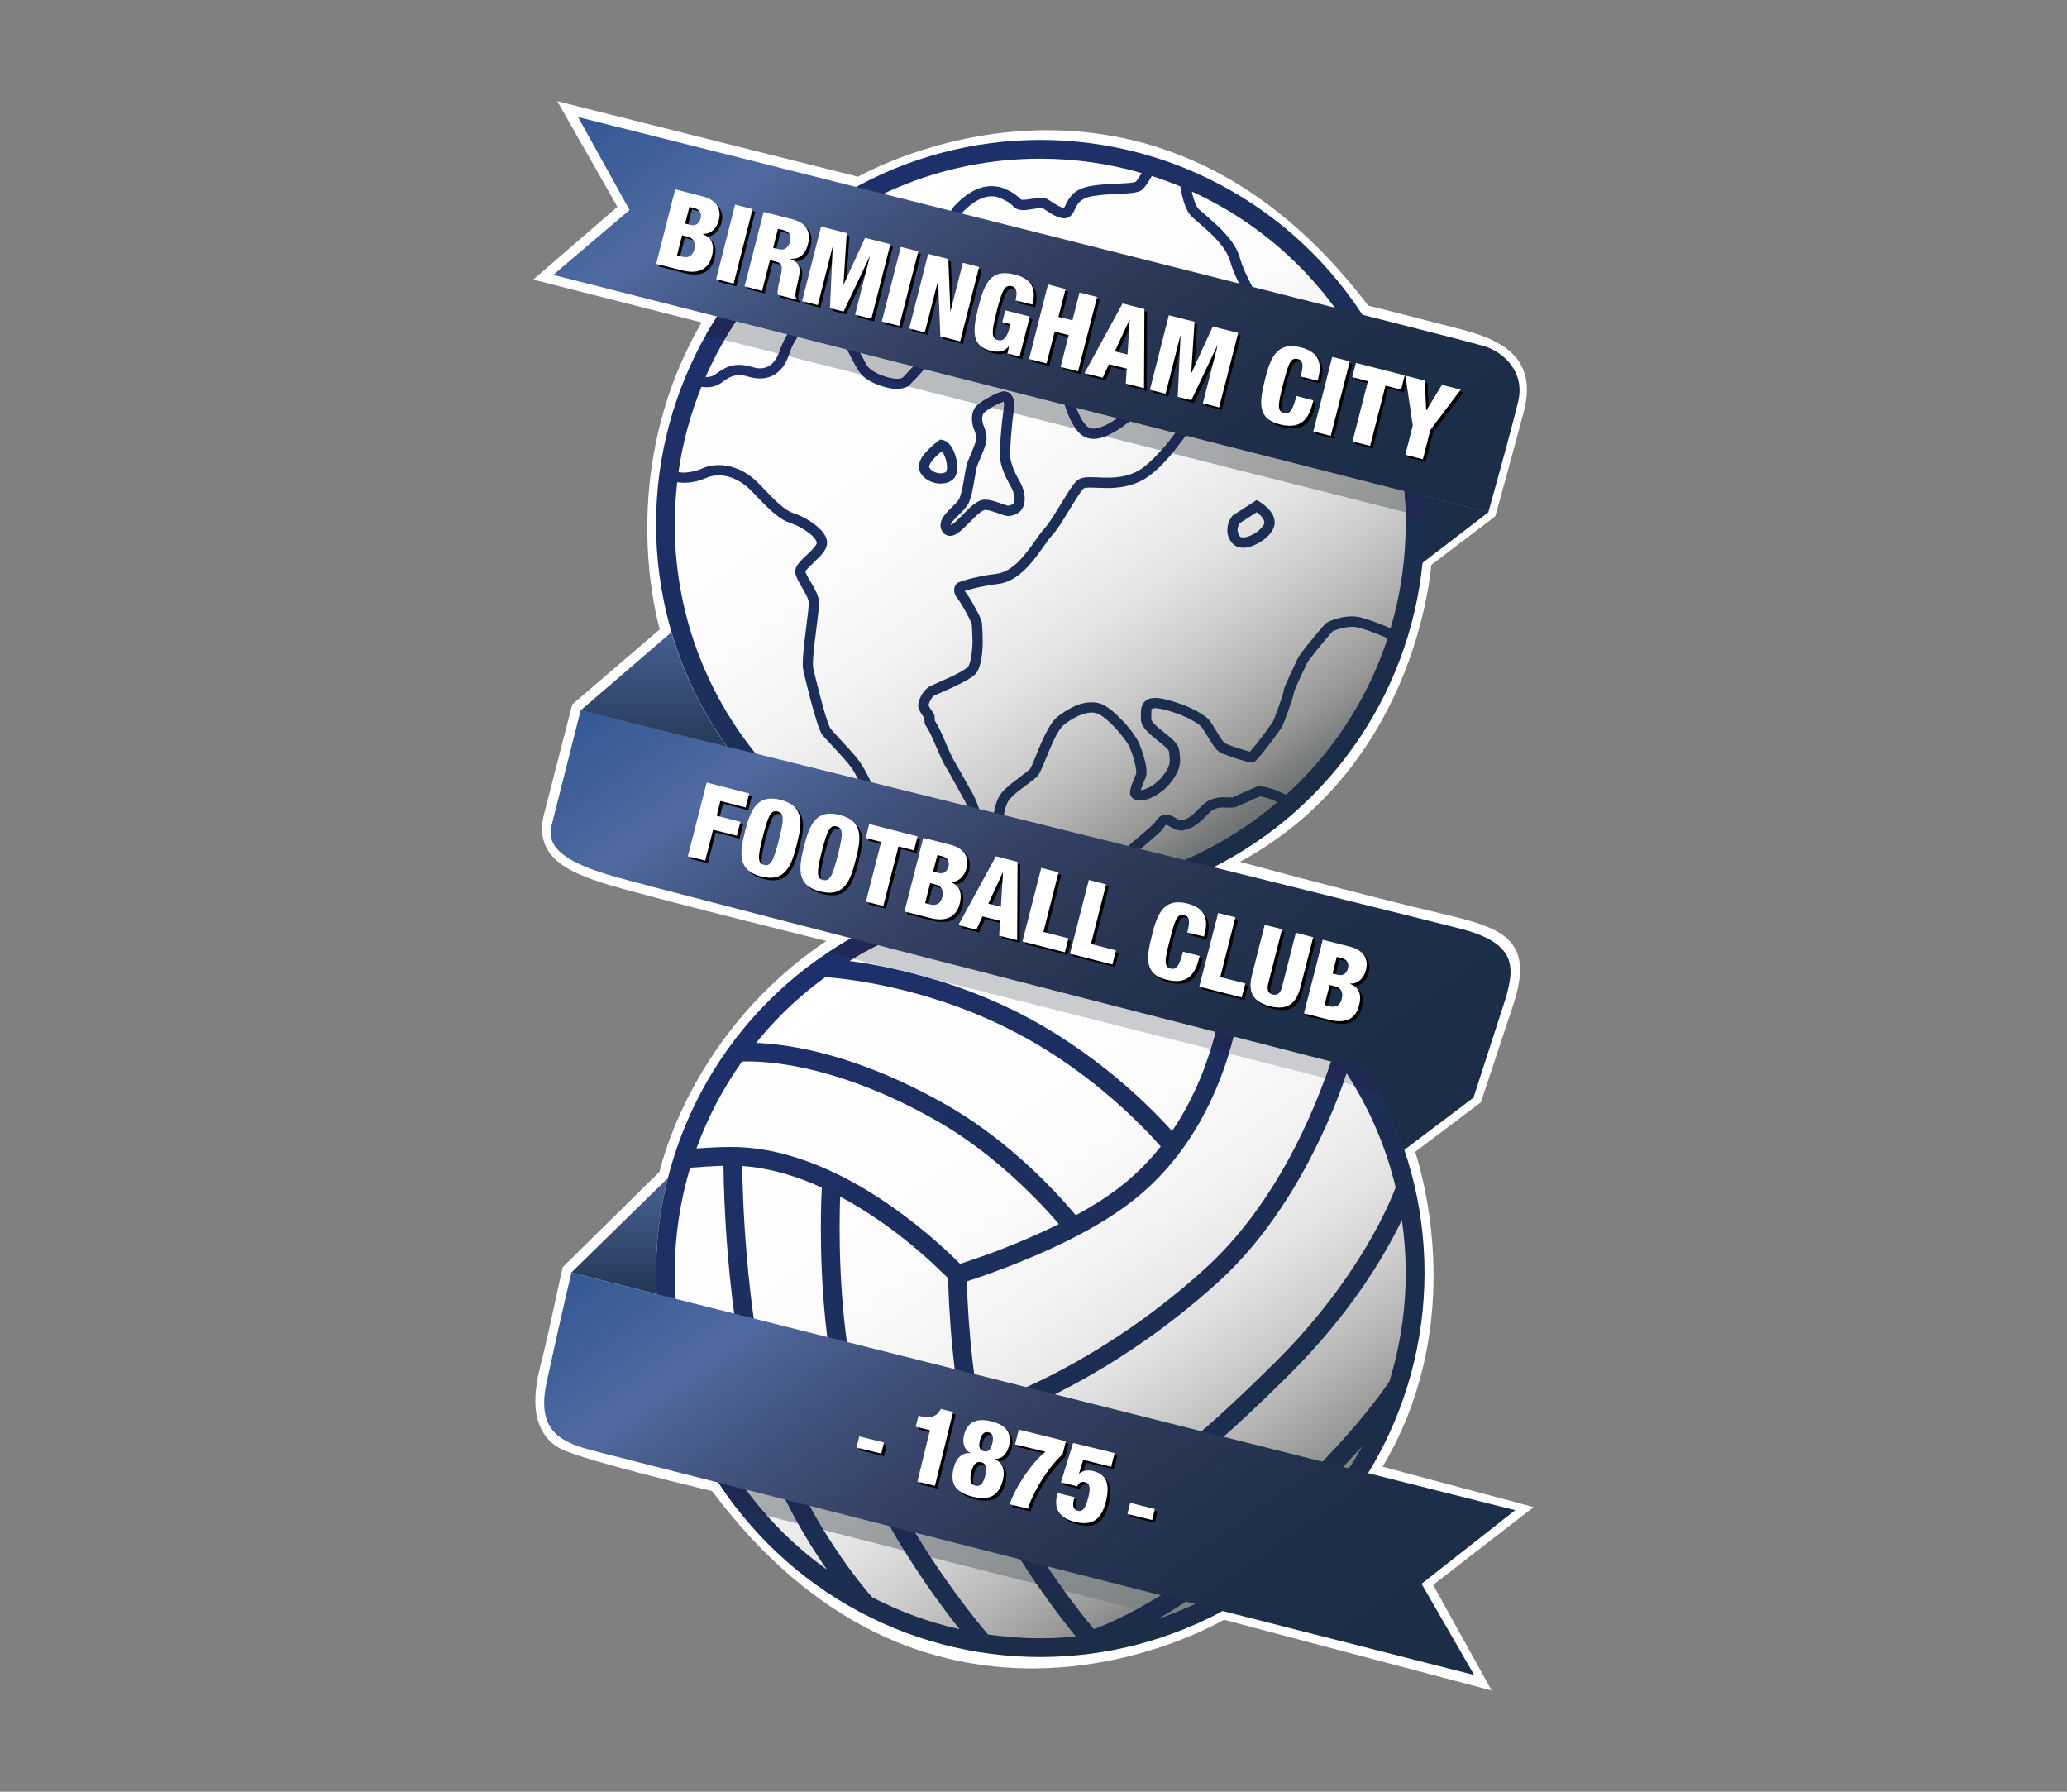 <?xml version="1.0" encoding="UTF-8"?>
<svg id="Ebene_1" data-name="Ebene 1" xmlns="http://www.w3.org/2000/svg" xmlns:xlink="http://www.w3.org/1999/xlink" viewBox="0 0 765.35 663.31">
  <rect x="0" y="0" width="765.35" height="663.31" fill="#808080" stroke="none"/>
  <defs>
    <style>
      .cls-1 {
        fill: url(#Unbenannter_Verlauf_31-10);
      }

      .cls-2 {
        fill: url(#Unbenannter_Verlauf_31-11);
      }

      .cls-3 {
        fill: url(#Unbenannter_Verlauf_16-13);
      }

      .cls-4 {
        fill: url(#Unbenannter_Verlauf_16-15);
      }

      .cls-5 {
        fill: url(#Unbenannter_Verlauf_16-12);
      }

      .cls-6 {
        fill: url(#Unbenannter_Verlauf_16-14);
      }

      .cls-7 {
        fill: url(#Unbenannter_Verlauf_16-10);
      }

      .cls-8 {
        fill: url(#Unbenannter_Verlauf_16-11);
      }

      .cls-9 {
        fill: url(#Unbenannter_Verlauf_16-16);
      }

      .cls-10 {
        fill: #caccd0;
      }

      .cls-11 {
        fill: #fff;
      }

      .cls-12 {
        fill: url(#Unbenannter_Verlauf_53-3);
      }

      .cls-13 {
        fill: url(#Unbenannter_Verlauf_53-2);
      }

      .cls-14 {
        fill: url(#Unbenannter_Verlauf_50-2);
      }

      .cls-15 {
        fill: url(#Unbenannter_Verlauf_50-3);
      }

      .cls-16 {
        fill: url(#Unbenannter_Verlauf_50-4);
      }

      .cls-17 {
        fill: url(#Unbenannter_Verlauf_50-5);
      }

      .cls-18 {
        fill: url(#Unbenannter_Verlauf_50-6);
      }

      .cls-19 {
        fill: url(#Unbenannter_Verlauf_44-4);
      }

      .cls-20 {
        fill: url(#Unbenannter_Verlauf_44-3);
      }

      .cls-21 {
        fill: url(#Unbenannter_Verlauf_44-5);
      }

      .cls-22 {
        fill: url(#Unbenannter_Verlauf_44-2);
      }

      .cls-23 {
        fill: url(#Unbenannter_Verlauf_39-6);
      }

      .cls-24 {
        fill: url(#Unbenannter_Verlauf_39-8);
      }

      .cls-25 {
        fill: url(#Unbenannter_Verlauf_39-7);
      }

      .cls-26 {
        fill: url(#Unbenannter_Verlauf_39-3);
      }

      .cls-27 {
        fill: url(#Unbenannter_Verlauf_39-4);
      }

      .cls-28 {
        fill: url(#Unbenannter_Verlauf_39-5);
      }

      .cls-29 {
        fill: url(#Unbenannter_Verlauf_39-2);
      }

      .cls-30 {
        fill: url(#Unbenannter_Verlauf_31-2);
      }

      .cls-31 {
        fill: url(#Unbenannter_Verlauf_31-3);
      }

      .cls-32 {
        fill: url(#Unbenannter_Verlauf_31-4);
      }

      .cls-33 {
        fill: url(#Unbenannter_Verlauf_31-8);
      }

      .cls-34 {
        fill: url(#Unbenannter_Verlauf_31-7);
      }

      .cls-35 {
        fill: url(#Unbenannter_Verlauf_31-9);
      }

      .cls-36 {
        fill: url(#Unbenannter_Verlauf_31-6);
      }

      .cls-37 {
        fill: url(#Unbenannter_Verlauf_31-5);
      }

      .cls-38 {
        fill: url(#Unbenannter_Verlauf_16-6);
      }

      .cls-39 {
        fill: url(#Unbenannter_Verlauf_16-8);
      }

      .cls-40 {
        fill: url(#Unbenannter_Verlauf_16-7);
      }

      .cls-41 {
        fill: url(#Unbenannter_Verlauf_16-9);
      }

      .cls-42 {
        fill: url(#Unbenannter_Verlauf_16-3);
      }

      .cls-43 {
        fill: url(#Unbenannter_Verlauf_16-5);
      }

      .cls-44 {
        fill: url(#Unbenannter_Verlauf_16-2);
      }

      .cls-45 {
        fill: url(#Unbenannter_Verlauf_16-4);
      }

      .cls-46 {
        fill: url(#Unbenannter_Verlauf_14-2);
      }

      .cls-47 {
        fill: url(#Unbenannter_Verlauf_13-2);
      }

      .cls-48 {
        fill: url(#Unbenannter_Verlauf_14);
      }

      .cls-49 {
        fill: url(#Unbenannter_Verlauf_13);
      }

      .cls-50 {
        fill: url(#Unbenannter_Verlauf_50);
      }

      .cls-51 {
        fill: url(#Unbenannter_Verlauf_53);
      }

      .cls-52 {
        fill: url(#Unbenannter_Verlauf_16);
      }

      .cls-53 {
        fill: url(#Unbenannter_Verlauf_31);
      }

      .cls-54 {
        fill: url(#Unbenannter_Verlauf_39);
      }

      .cls-55 {
        fill: url(#Unbenannter_Verlauf_44);
      }

      .cls-56 {
        fill: #1c2d47;
      }
    </style>
    <linearGradient id="Unbenannter_Verlauf_14" data-name="Unbenannter Verlauf 14" x1="242.2" y1="-6891.06" x2="242.2" y2="-6961.39" gradientTransform="translate(0 -6670.66) scale(1 -1)" gradientUnits="userSpaceOnUse">
      <stop offset="0" stop-color="#506ba1"/>
      <stop offset="1" stop-color="#1c2d47"/>
    </linearGradient>
    <linearGradient id="Unbenannter_Verlauf_14-2" data-name="Unbenannter Verlauf 14" x1="229.4" y1="-7097.9" x2="229.4" y2="-7158.91" xlink:href="#Unbenannter_Verlauf_14"/>
    <linearGradient id="Unbenannter_Verlauf_13" data-name="Unbenannter Verlauf 13" x1="303.58" y1="-7025.28" x2="466.79" y2="-7258.38" gradientTransform="translate(0 -6670.66) scale(1 -1)" gradientUnits="userSpaceOnUse">
      <stop offset="0" stop-color="#1e306c"/>
      <stop offset="1" stop-color="#1c2d47"/>
    </linearGradient>
    <linearGradient id="Unbenannter_Verlauf_13-2" data-name="Unbenannter Verlauf 13" x1="303.58" y1="-6748.19" x2="466.79" y2="-6981.28" xlink:href="#Unbenannter_Verlauf_13"/>
    <linearGradient id="Unbenannter_Verlauf_16" data-name="Unbenannter Verlauf 16" x1="298.48" y1="-6751.76" x2="461.7" y2="-6984.86" gradientTransform="translate(0 -6670.66) scale(1 -1)" gradientUnits="userSpaceOnUse">
      <stop offset="0" stop-color="#fff"/>
      <stop offset=".38" stop-color="#fdfcfc"/>
      <stop offset=".53" stop-color="#f3f3f3"/>
      <stop offset=".65" stop-color="#e5e4e4"/>
      <stop offset=".74" stop-color="#cfcece"/>
      <stop offset=".82" stop-color="#b5b5b5"/>
      <stop offset=".9" stop-color="#979796"/>
      <stop offset=".96" stop-color="#757878"/>
      <stop offset="1" stop-color="#606666"/>
    </linearGradient>
    <linearGradient id="Unbenannter_Verlauf_16-2" data-name="Unbenannter Verlauf 16" x1="339.79" y1="-6999.93" x2="503.01" y2="-7233.02" xlink:href="#Unbenannter_Verlauf_16"/>
    <linearGradient id="Unbenannter_Verlauf_16-3" data-name="Unbenannter Verlauf 16" x1="288.87" y1="-6758.49" x2="452.08" y2="-6991.58" xlink:href="#Unbenannter_Verlauf_16"/>
    <linearGradient id="Unbenannter_Verlauf_16-4" data-name="Unbenannter Verlauf 16" x1="317.97" y1="-6738.12" x2="481.18" y2="-6971.21" xlink:href="#Unbenannter_Verlauf_16"/>
    <linearGradient id="Unbenannter_Verlauf_16-5" data-name="Unbenannter Verlauf 16" x1="371.55" y1="-6819.25" x2="371.56" y2="-6819.26" xlink:href="#Unbenannter_Verlauf_16"/>
    <linearGradient id="Unbenannter_Verlauf_16-6" data-name="Unbenannter Verlauf 16" x1="355.48" y1="-6711.87" x2="518.68" y2="-6944.94" xlink:href="#Unbenannter_Verlauf_16"/>
    <linearGradient id="Unbenannter_Verlauf_16-7" data-name="Unbenannter Verlauf 16" x1="218.88" y1="-6807.5" x2="382.09" y2="-7040.59" xlink:href="#Unbenannter_Verlauf_16"/>
    <linearGradient id="Unbenannter_Verlauf_16-8" data-name="Unbenannter Verlauf 16" x1="234.36" y1="-7073.76" x2="397.57" y2="-7306.85" xlink:href="#Unbenannter_Verlauf_16"/>
    <linearGradient id="Unbenannter_Verlauf_16-9" data-name="Unbenannter Verlauf 16" x1="334.26" y1="-7003.8" x2="497.47" y2="-7236.89" xlink:href="#Unbenannter_Verlauf_16"/>
    <linearGradient id="Unbenannter_Verlauf_16-10" data-name="Unbenannter Verlauf 16" x1="312.97" y1="-7018.71" x2="476.19" y2="-7251.8" xlink:href="#Unbenannter_Verlauf_16"/>
    <linearGradient id="Unbenannter_Verlauf_16-11" data-name="Unbenannter Verlauf 16" x1="218.08" y1="-7085.16" x2="381.3" y2="-7318.25" xlink:href="#Unbenannter_Verlauf_16"/>
    <linearGradient id="Unbenannter_Verlauf_16-12" data-name="Unbenannter Verlauf 16" x1="253.22" y1="-7060.54" x2="416.44" y2="-7293.64" xlink:href="#Unbenannter_Verlauf_16"/>
    <linearGradient id="Unbenannter_Verlauf_16-13" data-name="Unbenannter Verlauf 16" x1="278.2" y1="-7043.06" x2="441.41" y2="-7276.15" xlink:href="#Unbenannter_Verlauf_16"/>
    <linearGradient id="Unbenannter_Verlauf_16-14" data-name="Unbenannter Verlauf 16" x1="314.2" y1="-7017.85" x2="477.41" y2="-7250.95" xlink:href="#Unbenannter_Verlauf_16"/>
    <linearGradient id="Unbenannter_Verlauf_16-15" data-name="Unbenannter Verlauf 16" x1="311.14" y1="-6742.89" x2="474.36" y2="-6975.99" xlink:href="#Unbenannter_Verlauf_16"/>
    <linearGradient id="Unbenannter_Verlauf_16-16" data-name="Unbenannter Verlauf 16" x1="357.49" y1="-6987.53" x2="520.7" y2="-7220.62" xlink:href="#Unbenannter_Verlauf_16"/>
    <linearGradient id="Unbenannter_Verlauf_31" data-name="Unbenannter Verlauf 31" x1="224.27" y1="-6655.54" x2="494.91" y2="-7042.05" gradientTransform="translate(0 -6670.66) scale(1 -1)" gradientUnits="userSpaceOnUse">
      <stop offset="0" stop-color="#202959"/>
      <stop offset="1" stop-color="#1e2651"/>
    </linearGradient>
    <linearGradient id="Unbenannter_Verlauf_31-2" data-name="Unbenannter Verlauf 31" x1="189.13" y1="-6680.15" x2="459.77" y2="-7066.66" xlink:href="#Unbenannter_Verlauf_31"/>
    <linearGradient id="Unbenannter_Verlauf_31-3" data-name="Unbenannter Verlauf 31" x1="244.34" y1="-6641.5" x2="514.96" y2="-7027.99" xlink:href="#Unbenannter_Verlauf_31"/>
    <linearGradient id="Unbenannter_Verlauf_31-4" data-name="Unbenannter Verlauf 31" x1="202.94" y1="-6670.48" x2="473.57" y2="-7056.98" xlink:href="#Unbenannter_Verlauf_31"/>
    <linearGradient id="Unbenannter_Verlauf_31-5" data-name="Unbenannter Verlauf 31" x1="330.76" y1="-6580.97" x2="601.39" y2="-6967.47" xlink:href="#Unbenannter_Verlauf_31"/>
    <linearGradient id="Unbenannter_Verlauf_31-6" data-name="Unbenannter Verlauf 31" x1="281.75" y1="-6615.3" x2="552.38" y2="-7001.79" xlink:href="#Unbenannter_Verlauf_31"/>
    <linearGradient id="Unbenannter_Verlauf_31-7" data-name="Unbenannter Verlauf 31" x1="266.93" y1="-6625.69" x2="537.55" y2="-7012.16" xlink:href="#Unbenannter_Verlauf_31"/>
    <linearGradient id="Unbenannter_Verlauf_31-8" data-name="Unbenannter Verlauf 31" x1="330.08" y1="-6881.16" x2="537.14" y2="-7176.87" xlink:href="#Unbenannter_Verlauf_31"/>
    <linearGradient id="Unbenannter_Verlauf_31-9" data-name="Unbenannter Verlauf 31" x1="254.67" y1="-6933.97" x2="461.74" y2="-7229.68" xlink:href="#Unbenannter_Verlauf_31"/>
    <linearGradient id="Unbenannter_Verlauf_31-10" data-name="Unbenannter Verlauf 31" x1="358.07" y1="-6861.58" x2="565.12" y2="-7157.27" xlink:href="#Unbenannter_Verlauf_31"/>
    <linearGradient id="Unbenannter_Verlauf_31-11" data-name="Unbenannter Verlauf 31" x1="352.33" y1="-6865.57" x2="559.4" y2="-7161.29" xlink:href="#Unbenannter_Verlauf_31"/>
    <linearGradient id="Unbenannter_Verlauf_39" data-name="Unbenannter Verlauf 39" x1="251.03" y1="-6651.5" x2="507.72" y2="-7018.09" gradientTransform="translate(0 -6670.66) scale(1 -1)" gradientUnits="userSpaceOnUse">
      <stop offset="0" stop-color="#caccd0"/>
      <stop offset=".25" stop-color="#c5c7cb"/>
      <stop offset=".45" stop-color="#b7babd"/>
      <stop offset=".63" stop-color="#a1a3a5"/>
      <stop offset=".8" stop-color="#838687"/>
      <stop offset=".97" stop-color="#616666"/>
      <stop offset="1" stop-color="#595f5f"/>
    </linearGradient>
    <linearGradient id="Unbenannter_Verlauf_39-2" data-name="Unbenannter Verlauf 39" x1="231.66" y1="-6665.08" x2="488.33" y2="-7031.65" xlink:href="#Unbenannter_Verlauf_39"/>
    <linearGradient id="Unbenannter_Verlauf_39-3" data-name="Unbenannter Verlauf 39" x1="215.43" y1="-6676.47" x2="472.07" y2="-7043" xlink:href="#Unbenannter_Verlauf_39"/>
    <linearGradient id="Unbenannter_Verlauf_39-4" data-name="Unbenannter Verlauf 39" x1="249.99" y1="-6652.26" x2="506.65" y2="-7018.8" xlink:href="#Unbenannter_Verlauf_39"/>
    <linearGradient id="Unbenannter_Verlauf_39-5" data-name="Unbenannter Verlauf 39" x1="203.21" y1="-6685.02" x2="459.86" y2="-7051.56" xlink:href="#Unbenannter_Verlauf_39"/>
    <linearGradient id="Unbenannter_Verlauf_39-6" data-name="Unbenannter Verlauf 39" x1="311.85" y1="-6608.94" x2="568.51" y2="-6975.49" xlink:href="#Unbenannter_Verlauf_39"/>
    <linearGradient id="Unbenannter_Verlauf_39-7" data-name="Unbenannter Verlauf 39" x1="281.88" y1="-6629.94" x2="538.53" y2="-6996.47" xlink:href="#Unbenannter_Verlauf_39"/>
    <linearGradient id="Unbenannter_Verlauf_39-8" data-name="Unbenannter Verlauf 39" x1="274.63" y1="-6635.02" x2="531.27" y2="-7001.55" xlink:href="#Unbenannter_Verlauf_39"/>
    <linearGradient id="Unbenannter_Verlauf_44" data-name="Unbenannter Verlauf 44" x1="250.92" y1="-7141.71" x2="420.79" y2="-7384.32" gradientTransform="translate(0 -6670.66) scale(1 -1)" gradientUnits="userSpaceOnUse">
      <stop offset="0" stop-color="#caccd0"/>
      <stop offset="1" stop-color="#595f5f"/>
    </linearGradient>
    <linearGradient id="Unbenannter_Verlauf_44-2" data-name="Unbenannter Verlauf 44" x1="234.13" y1="-7153.45" x2="404.02" y2="-7396.09" xlink:href="#Unbenannter_Verlauf_44"/>
    <linearGradient id="Unbenannter_Verlauf_44-3" data-name="Unbenannter Verlauf 44" x1="275.2" y1="-7124.71" x2="445.07" y2="-7367.32" xlink:href="#Unbenannter_Verlauf_44"/>
    <linearGradient id="Unbenannter_Verlauf_44-4" data-name="Unbenannter Verlauf 44" x1="317.07" y1="-7095.43" x2="486.92" y2="-7338" xlink:href="#Unbenannter_Verlauf_44"/>
    <linearGradient id="Unbenannter_Verlauf_44-5" data-name="Unbenannter Verlauf 44" x1="303.4" y1="-7104.96" x2="473.28" y2="-7347.57" xlink:href="#Unbenannter_Verlauf_44"/>
    <linearGradient id="Unbenannter_Verlauf_50" data-name="Unbenannter Verlauf 50" x1="251.54" y1="-7119.57" x2="441.2" y2="-7390.42" gradientTransform="translate(0 -6670.66) scale(1 -1)" gradientUnits="userSpaceOnUse">
      <stop offset="0" stop-color="#202959"/>
      <stop offset="1" stop-color="#1c2d47"/>
    </linearGradient>
    <linearGradient id="Unbenannter_Verlauf_50-2" data-name="Unbenannter Verlauf 50" x1="229.93" y1="-7134.68" x2="419.61" y2="-7405.57" xlink:href="#Unbenannter_Verlauf_50"/>
    <linearGradient id="Unbenannter_Verlauf_50-3" data-name="Unbenannter Verlauf 50" x1="278.53" y1="-7100.65" x2="468.21" y2="-7371.53" xlink:href="#Unbenannter_Verlauf_50"/>
    <linearGradient id="Unbenannter_Verlauf_50-4" data-name="Unbenannter Verlauf 50" x1="217.44" y1="-7143.44" x2="407.1" y2="-7414.31" xlink:href="#Unbenannter_Verlauf_50"/>
    <linearGradient id="Unbenannter_Verlauf_50-5" data-name="Unbenannter Verlauf 50" x1="309.76" y1="-7078.82" x2="499.41" y2="-7349.66" xlink:href="#Unbenannter_Verlauf_50"/>
    <linearGradient id="Unbenannter_Verlauf_50-6" data-name="Unbenannter Verlauf 50" x1="303.15" y1="-7083.41" x2="492.82" y2="-7354.29" xlink:href="#Unbenannter_Verlauf_50"/>
    <linearGradient id="Unbenannter_Verlauf_53" data-name="Unbenannter Verlauf 53" x1="184.5" y1="-6931.7" x2="580.42" y2="-7497.14" gradientTransform="translate(0 -6670.66) scale(1 -1)" gradientUnits="userSpaceOnUse">
      <stop offset=".1" stop-color="#194c8d"/>
      <stop offset=".18" stop-color="#1e4e8e"/>
      <stop offset=".25" stop-color="#2d5593"/>
      <stop offset=".31" stop-color="#41609a"/>
      <stop offset=".35" stop-color="#506ba1"/>
      <stop offset=".37" stop-color="#4a6192"/>
      <stop offset=".42" stop-color="#3e4f78"/>
      <stop offset=".47" stop-color="#354164"/>
      <stop offset=".52" stop-color="#2b3857"/>
      <stop offset=".57" stop-color="#23324e"/>
      <stop offset=".63" stop-color="#1d2e48"/>
      <stop offset=".7" stop-color="#1c2d47"/>
    </linearGradient>
    <linearGradient id="Unbenannter_Verlauf_53-2" data-name="Unbenannter Verlauf 53" x1="186.44" y1="-6509.54" x2="577.84" y2="-7068.53" xlink:href="#Unbenannter_Verlauf_53"/>
    <linearGradient id="Unbenannter_Verlauf_53-3" data-name="Unbenannter Verlauf 53" x1="187.79" y1="-6727.16" x2="577.01" y2="-7283.02" xlink:href="#Unbenannter_Verlauf_53"/>
  </defs>
  <path class="cls-11" d="M567.9,557.96l-6.75-1.83-49.23-13.15c14.69-24.59,18.88-49.9,18.88-70.76-.03-22.36-4.83-39.66-6.79-45.81l23.44-17.68.86-.64.34-1s3.83-11.54,11.01-33.13c2.01-5.94,3.16-10.71,3.19-15,0-2.9-.62-5.66-1.97-8.01-1.02-1.77-2.43-3.31-4.1-4.53-2.54-1.9-5.6-3.25-9.34-4.53-3.7-1.24-8.1-2.37-13.29-3.59-12.42-2.84-33.4-8.24-51.25-12.9-8.91-2.35-17.08-4.53-22.98-6.12-.28-.07-.55-.14-.82-.21,14.74-8.01,26.49-17.93,35.75-28.5,16.43-18.72,25.22-39.43,29.9-55.43,3.69-12.61,4.87-22.32,5.21-26l22.77-17.31.9-.7.34-1.12s6.26-22.53,10.07-36.95c.83-3.18,1.33-6.06,1.33-8.82s-.47-5.3-1.48-7.66c-1.49-3.52-4.17-6.41-7.69-8.65-3.55-2.29-7.95-4-13.29-5.47-1.69-.53-5.98-1.59-12.4-3.23-6.15-1.64-14.28-3.67-23.92-6.11-19.21-25.29-39.78-41.57-60.09-51.45-20.5-10-40.72-13.47-58.78-13.47-36.2,0-63.85,13.85-70.04,17.21l-103.49-25.98-7.87-2,4.02,7.06,18.27,32.07-26.14,22.59-5.04,4.36,6.44,1.64,55.91,14.21c-15.91,27.42-20.11,54.8-20.11,76.05,0,18.59,3.19,32.42,4.61,37.57l-31.56,27.09-.83.7-.27,1.06s-7,27.12-10.21,39.66c-.46,1.88-.72,3.65-.72,5.36,0,2.88.76,5.58,2.12,7.82,1.02,1.71,2.39,3.19,3.94,4.47,2.31,1.89,5.11,3.42,8.21,4.72,3.1,1.35,6.62,2.52,10.37,3.7,3.55,1.05,10.75,3,19.71,5.36,19.65,5.13,47.46,12.09,60.92,15.44-24.53,16.4-39.77,36.88-48.99,53.68-8.5,15.56-11.9,28.1-12.77,31.75l-35.14,34.63-.72.72-.23,1s-.34,1.58-.91,4.12c-.79,3.76-2.08,9.58-3.29,15.13-1.25,5.53-2.42,10.75-3.07,13.29-.41,1.65-1.05,4-1.63,6.76-.53,2.76-.99,5.88-.99,9.19,0,3.51.54,7.23,2.31,10.64.87,1.71,2.05,3.31,3.6,4.72,1.55,1.35,3.4,2.46,5.6,3.29,3.67,1.41,8.86,3.01,14.69,4.64,15.11,4.28,34.33,8.91,39.24,10.07,19.12,25.55,39.59,41.97,59.75,52,20.48,10.13,40.65,13.66,58.68,13.66,36.75,0,64.84-14.49,71.14-18.01l91.25,24.12,7.84,2.06-3.95-7.12-17.74-31.95,31.71-24.55,5.54-4.28Z"/>
  <path class="cls-48" d="M214.98,262.98l3.9,1.01,50.54,12.83c-9.16-12.83-16.29-27.3-20.82-42.77l-33.61,28.94Z"/>
  <polyline class="cls-56" points="522.43 182.37 551.08 189.66 522.04 211.97 522.43 182.37"/>
  <polyline class="cls-56" points="500.97 394.56 545.55 406.38 515.39 429.16 507.89 410.91 500.97 394.56"/>
  <path class="cls-46" d="M211.53,471.11l3.75.94,27.86,7.01c-.15-2.59-.23-5.24-.23-7.89,0-12.07,1.51-23.78,4.35-35.01l-35.74,34.96Z"/>
  <circle class="cls-49" cx="385.19" cy="471.17" r="142.27"/>
  <circle class="cls-47" cx="385.19" cy="194.07" r="142.27"/>
  <path class="cls-52" d="M352.05,194.44h0c.12-.04.27-.11.42-.23.49-.29,1.13-.83,1.81-1.48,1.36-1.3,2.95-3,4.54-4.53,1.06-1,2.16-1.88,3.34-2.53.68-.35,1.4-.65,2.27-.7h.34c1.36,0,2.69.36,3.94.76,1.29.41,2.46.83,3.36,1.12.56.23,1.04.35,1.13.36.17,0,.56-.06.96-.18.41-.12.75-.29.99-.59.15-.17.3-.47.38-.88.04-.35.07-.7.07-1,0-1.12-.3-2.18-.72-3.18-.41-1-.94-1.82-1.32-2.54-.45-.82-1.25-2.35-1.96-4.17-.69-1.82-1.32-3.89-1.4-5.88v-.65c0-3.59.6-10.01.91-12.66.19-1.41.34-2.71.45-3.7.15-1.05.23-1.88.19-2.29.03-.16-.05-.53-.12-.78h-.03c-.65.25-1.9.78-3.14,1.43-1.25.65-2.61,1.48-3.49,2.11-.56.47-.95.94-.91.94-.23.47-.38,1.06-.38,1.77,0,1.01.3,2.18.64,2.88.46,1.06.69,2.18.84,3,.11.88.15,1.48.15,1.54v.17l-.04.24v.12c-.04.58-.23,1.23-.41,1.88-.23.7-.45,1.41-.76,2.12-.56,1.47-1.21,2.93-1.74,4.17-.34.83-.6,1.53-.72,1.94-.07.3-.19.83-.3,1.48-.15.7-.26,1.48-.41,2.36-.26,1.77-.64,3.76-1.06,5.65-.3,1.23-.64,2.41-1.06,3.41-.38.83-.86,1.53-1.4,2.18-.56.7-1.14,1.3-1.74,1.88-1.21,1.17-2.42,2.35-3.06,3.23-.43.65-.54,1.06-.54,1.24Z"/>
  <path class="cls-44" d="M460.93,359.04c-.27,3.53-.81,8.61-1.94,14.68-2.16,11.84-6.48,27.36-15.19,42.44-5.83,10.05-13.62,19.88-24.08,28.12-12.14,9.6-28.11,17.25-41.14,22.53-9.13,3.76-16.78,6.32-20.57,7.55.01.56.03,1.2.05,1.93.11,2.89.26,7.01.6,11.89.64,9.05,1.8,20.81,3.87,32.34.99-.33,2.14-.72,3.47-1.21,4.73-1.71,11.54-4.47,19.8-8.48,16.43-8.06,38.49-21.18,60.78-41.53,16.46-15.02,28.21-34.43,35.86-50.56,6.37-13.4,9.95-24.44,11.16-28.53-3.9-5.21-8.16-10.12-12.76-14.71-6.1-6.09-12.77-11.6-19.93-16.45Z"/>
  <path class="cls-42" d="M345.62,174.55c.75.41,1.78.7,2.64.7.95,0,1.67-.28,2.05-.58,0,0,.11-.11.19-.41.11-.29.15-.76.15-1.3,0-.94-.19-2.11-.53-3.18-.34-1.05-.84-2.06-1.25-2.65-.04-.05-.07-.07-.12-.11-.28.25-.59.52-.94.83-1.06.88-2.35,2.18-3.1,3.29-.49.77-.69,1.41-.69,1.66v.11c.27.59.8,1.18,1.6,1.65Z"/>
  <path class="cls-45" d="M265.21,138.36c1.45-1.11,2.85-1.94,4.25-2.52,1.4-.54,2.84-.77,4.24-.77,1.7,0,3.36.36,5.07.88.83.23,1.74.41,2.61.41,1.4,0,2.76-.36,3.98-1.3,1.2-.94,2.38-2.47,3.25-5.06,1.25-3.59,2.91-6.83,5.26-9.3,2.35-2.41,5.49-4,9.2-4,.79,0,1.59.06,2.42.24,1.81.28,3.4,1.11,4.76,2.17,1.4,1.06,2.61,2.41,3.67,3.82,2.15,2.88,3.82,6.18,5.22,8.82.9,1.77,1.7,3.24,2.26,4,.72.94,2.58,2.18,4.7,3,2.12.88,4.5,1.41,6.17,1.41.56,0,1.05-.06,1.4-.17.34-.06.45-.18.49-.24,1.81-1.82,3.98-4.18,4.89-5.23.08-.08.11-.12.17-.19.36-2.13,1.69-9.83,3.45-19,2.09-10.71,4.74-23.42,7.12-31.24.71-2.24,1.36-4.13,2.04-5.53.39-.76.72-1.35,1.21-1.95,1.81-2,3.9-3.88,6.25-5.3,2.34-1.47,4.99-2.41,7.87-2.41,1.93,0,3.9.41,5.83,1.41,1.51.72,2.54,1.35,3.25,1.95.76.53,1.25,1,1.52,1.29.19.24.26.24.26.3l.41.06c.04.06.23.06.45.06.65,0,1.78-.17,3-.35,1.17-.18,2.41-.36,3.59-.36.72,0,1.44,0,2.27.41.38.18.76.41,1.14.7.41.23.84.53,1.29.83.9.58,1.89,1.17,2.69,1.47.47.22.87.33,1.06.35.33-.47.73-1.44,1.4-2.64.68-1.24,1.82-2.76,3.7-3.88,1.25-.7,2.85-1.3,4.81-1.64,4.74-.83,9.96-.77,13.43-1.06,1.18-.07,2.12-.18,2.72-.35.34-.07.58-.19.58-.19.24-.25.59-.68.9-1.17.37-.59.79-1.24,1.17-1.88.03-.05.06-.1.09-.15-11.94-3.44-24.54-5.32-37.59-5.32-37.36,0-71.2,15.12-95.69,39.59-11.79,11.81-21.38,25.77-28.19,41.23.12,0,.24.02.36.02,1.21,0,2.42-.29,3.55-1.24Z"/>
  <polygon class="cls-43" points="371.56 148.58 371.55 148.6 371.56 148.58 371.56 148.58"/>
  <path class="cls-38" d="M459.44,198.85c.23.06.49.11.86.11.92,0,2.24-.36,3.53-1.05,1.28-.66,2.5-1.6,3.29-2.54.56-.58.86-1.17.98-1.47.04-.18.07-.36.07-.47,0-.41-.15-.83-.45-1.35-.3-.47-.75-1.01-1.2-1.48-.41-.39-.82-.72-1.18-.98l-6.31,4.08c-.08.13-.21.33-.31.55-.26.54-.49,1.23-.49,2,.04.65.19,1.35.79,2.24.11.17.23.24.41.36Z"/>
  <path class="cls-40" d="M320.97,294.87c-.38-.76-.95-1.88-1.51-3.12-1.21-2.35-2.69-5.17-3.67-6.77-.64-1.05-2.15-2.88-3.9-4.82-1.7-1.89-3.59-3.88-5.07-5.53-.99-1.05-1.78-1.88-2.27-2.53-.23-.29-.38-.59-.57-.88-.15-.29-.3-.65-.45-1.06-.3-.7-.6-1.58-.95-2.64-.68-2-1.4-4.54-2.08-7.06-1.36-5.13-2.65-10.36-3.06-12.3-.16-.7-.2-1.48-.2-2.41,0-2.35.31-5.59.72-9,.38-3.41.87-6.88,1.17-9.58.23-1.77.34-3.24.34-3.89.04-.65-.38-1.88-1.06-3.23-.68-1.3-1.59-2.76-2.34-4.12-.54-.95-.99-1.83-1.32-2.71-.16-.54-.31-1.07-.31-1.71,0-.53.11-1,.31-1.41.15-.41.38-.77.6-1.06.49-.7,1.03-1.3,1.66-1.95,1.21-1.17,2.65-2.47,3.75-3.65.76-.77,1.29-1.47,1.51-2,.15-.23.15-.41.15-.47.04-.24-.15-.76-.68-1.48-.5-.7-1.32-1.52-2.35-2.29-2.01-1.52-4.74-2.94-7.04-3.7-1.55-.53-3-1.35-4.35-2.41-1.45-1.06-2.77-2.29-4.06-3.53-2.61-2.53-5.03-5.29-7-7.06-2.76-2.47-6.7-4.53-10.71-4.53-1.62,0-3.25.29-4.95,1.05-3.03,1.3-5.8,1.71-7.99,1.71-.97,0-1.81-.08-2.54-.18-.58,5.1-.91,10.28-.91,15.53,0,37.36,15.14,71.2,39.64,95.68,10.15,10.14,21.93,18.66,34.88,25.19l-2.89-19.02c-.1-.21-.27-.56-.5-1.06Z"/>
  <path class="cls-39" d="M313.25,528.66c-7.95-25.71-9.31-55.9-9.31-74.09,0-7.25.23-12.56.35-14.88-1.05-.48-2.09-.97-3.15-1.41-8.43-3.54-17.33-6.01-26.32-6.62.07,5.69.38,17.78,1.64,32.68,1.55,18.77,4.65,42,10.6,62.3,5.38,18.55,14.31,34.71,22.07,46.36,6.08,9.22,11.45,15.66,13.81,18.33,10.1,5.24,20.94,9.24,32.34,11.8-3.45-4.36-8.07-10.45-13.09-17.77-10.33-15.19-22.37-35.54-28.92-56.72Z"/>
  <path class="cls-41" d="M451.3,474.4c-38.5,35.05-76.14,49.28-87.4,52.98,1.46,6.74,3.26,13.19,5.49,18.69,6.02,14.96,15.22,29.66,23.13,40.73,5.15,7.25,9.71,12.95,12.49,16.28.19-.07.39-.14.6-.21,1.93-.71,4.77-1.88,8.37-3.59,7.15-3.36,17.24-8.94,28.91-17.48,46.99-34.71,68.56-65.89,71.54-70.37,3.94-12.71,6.07-26.23,6.07-40.25,0-6.64-.5-13.15-1.42-19.53-5.95,12.39-18.66,34.45-42.14,57.67-11.29,11.18-19.47,18.76-25.41,23.89-5.9,5.17-9.59,7.88-11.95,9.42-1.56,1-2.54,1.47-3.38,1.77-.49.11-.94.22-1.43.22h-.23l.23-4.17v-.42l-.75-2.24.15-.05c.07-.06.22-.11.45-.25.79-.41,2.39-1.41,5.11-3.46,5.45-4.19,15.24-12.72,32.33-29.6,32.08-31.81,43.37-61.24,44.7-64.87-3.64-15.21-9.84-29.42-18.14-42.15-1.81,5.39-4.8,13.42-9.16,22.69-7.88,16.89-20.17,37.91-38.15,54.31Z"/>
  <path class="cls-7" d="M446.98,587.31c-6.62,4.89-12.78,8.83-18.23,11.99,19.84-6.74,37.62-17.91,52.11-32.4,9.27-9.26,17.2-19.86,23.47-31.48-11.86,13.48-30.56,32.13-57.36,51.89Z"/>
  <path class="cls-8" d="M280.39,528.6c-6.14-21.07-9.24-44.62-10.86-63.67-1.28-15.29-1.58-27.62-1.65-33.36-3.98.13-8.94.45-12.34.72-3.69,12.32-5.7,25.36-5.7,38.88,0,37.42,15.14,71.25,39.64,95.74,5.16,5.15,10.75,9.86,16.69,14.14-.68-.97-1.37-1.96-2.07-3.01-8.18-12.2-17.84-29.32-23.7-49.43Z"/>
  <path class="cls-5" d="M362.96,548.65c-2.92-7.23-5.07-15.66-6.75-24.19-1.62-8.46-2.76-17.18-3.51-24.94-1.25-12.52-1.56-22.76-1.64-26.3-.02-.02-.04-.04-.06-.07-.69-.64-1.64-1.63-2.92-2.82-2.5-2.46-6.16-5.83-10.75-9.59-6.97-5.74-16.04-12.31-26.26-17.75,0,.04,0,.07,0,.11-.08,2.71-.19,6.69-.19,11.47,0,17.83,1.4,47.55,9,72.02,6.02,19.47,17.15,38.77,27.07,53.43,8.76,13,16.53,22.35,18.88,25.08,6.32.9,12.78,1.4,19.35,1.4,4.44,0,8.83-.23,13.16-.65-2.71-3.32-6.48-8.12-10.66-13.96-8.28-11.52-18.17-27.01-24.71-43.24Z"/>
  <path class="cls-3" d="M270.86,424.63h.49c11.36.05,22.34,2.99,32.48,7.23,10.11,4.23,19.35,9.81,27.22,15.41,12.21,8.65,21.06,17.17,24.44,20.62,1.08-.35,2.59-.85,4.44-1.51,4.05-1.35,9.69-3.35,16.05-6,5.06-2.06,10.57-4.49,16.08-7.23-.31-.37-.64-.76-1.01-1.19-2.26-2.58-5.56-6.24-9.76-10.36-8.36-8.29-20.29-18.59-34.33-26.6-34.64-19.71-59.92-22.06-70.15-22.06-.78,0-1.46.01-2.06.04-6.98,9.84-12.7,20.64-16.87,32.18.14,0,.27-.02.41-.03,4.09-.3,9.01-.52,12.57-.52Z"/>
  <path class="cls-6" d="M386.16,436.68c5.87,5.82,10.05,10.67,12.17,13.22,6.14-3.34,12.06-7.05,17.09-11.05,5.54-4.39,10.28-9.27,14.36-14.41-.61-.69-1.38-1.54-2.33-2.6-2.61-2.82-6.54-6.88-11.54-11.47-10.06-9.19-24.64-20.6-42.55-29.54-31.15-15.64-60.76-18.6-67.76-19.09-5.72,4.16-11.12,8.74-16.11,13.73-3.36,3.36-6.53,6.91-9.52,10.61,12.67.5,37.71,4.28,70.42,22.94,14.76,8.42,27.1,19.06,35.78,27.65Z"/>
  <path class="cls-4" d="M468.83,295.29c-.96-.24-1.78-.41-2.27-.41-.15,0-.26.06-.26.06v-.03c-1.88.88-5.09,2.28-6.94,3.1-.64.3-1.13.53-1.28.59-.32.12-.58.23-.81.23-.23.06-.41.11-.64.11-.45.07-.9.07-1.37.07-1.05,0-2.14-.07-2.91-.07h-.53c-.49.12-1.09.24-1.73.47-.66.24-1.3.59-1.67.88-.22.19-.64.59-1.15,1.13-.49.53-1.09,1.11-1.77,1.77-1.33,1.23-2.8,2.52-4.55,3.29-.71.3-1.32.53-1.93.7-.56.18-1.13.29-1.77.29-.53,0-1.07-.11-1.52-.23-.49-.19-.94-.36-1.39-.59-.66-.36-1.22-.7-1.67-.95-.49-.23-.86-.35-.94-.35l-.11.06c-.11.07-.36.29-.62.83-.19.35-.34.54-.49.71-.15.23-.34.41-.56.65-.41.41-.98.88-1.6,1.48-1.24,1.11-2.8,2.46-4.34,3.76-3.1,2.71-6.15,5.12-6.15,5.18l-2.4-2.94s.53-.47,1.39-1.17c.86-.7,2.01-1.7,3.29-2.77,2.54-2.11,5.45-4.64,6.86-6,.37-.41.68-.7.71-.7.41-.83.96-1.56,1.64-2.06.71-.53,1.58-.83,2.39-.77,1.09,0,1.96.41,2.69.72.68.4,1.28.76,1.62.94.38.17.7.29.85.35.19.07.3.07.38.07.15,0,.34,0,.72-.12.34-.07.86-.29,1.52-.54.64-.29,1.58-.94,2.48-1.77.92-.82,1.82-1.7,2.58-2.52.54-.54,1-.95,1.45-1.35.9-.77,1.93-1.18,2.8-1.54.86-.28,1.67-.47,2.09-.58.3-.06.53-.06.75-.06.23-.06.45-.06.72-.06.92,0,2.01.06,2.91.06h.88c.15-.04.26-.05.33-.05.3-.16.74-.33,1.28-.6.66-.29,1.45-.65,2.27-1.01,1.67-.7,3.53-1.52,4.7-2.06.64-.35,1.24-.4,1.82-.4,1.09.06,2.18.29,3.33.58,1.13.36,2.27.77,3.29,1.18,1.26.54,2.36,1.06,3.03,1.38,1.59-1.44,3.14-2.92,4.66-4.44,14.85-14.82,26.22-33.1,32.9-53.49-.04-.02-.08-.03-.13-.06-.79-.36-1.88-.83-3.1-1.3-2.46-1-5.56-2.12-7.76-2.65-.71-.17-1.46-.23-2.24-.23-2.5,0-5.11.82-6.43,1.35-.28.11-.5.22-.63.28l-.05.04-.19.22c-.19.23-.51.53-.88.94-.72.82-1.62,1.94-2.65,3.12-1.99,2.41-4.19,5.17-5.3,6.71-.3.47-.49.82-.49.87-.45.88-1.35,2.83-2.31,4.82-.94,2.07-1.92,4.18-2.35,5.3-.07.23-.12.37-.15.47,0,.24-.04.35-.04.46l-.11.41c-.07.3-.15.59-.26.94-.19.71-.45,1.53-.79,2.48-.6,1.82-1.41,3.94-2.01,5.58-.41,1.12-.75,2-.98,2.47-.15.29-.26.54-.45.83-.19.29-.43.65-.7,1.06-.49.7-1.13,1.58-1.84,2.53-1.41,1.95-3.06,4.12-4.47,5.83-.94,1.12-1.71,2.06-2.27,2.64-.15.12-.26.24-.49.41-.11.12-.23.18-.53.3-.15.06-.38.17-.75.17-.32,0-.39-.06-.54-.06l-.34-.06c-.26-.06-.6-.18-.98-.23-.79-.23-1.78-.54-2.84-.83-2.09-.65-4.47-1.48-6.07-2.11-.45-.23-.83-.41-1.2-.65-.6-.41-1.05-.94-1.52-1.48-.45-.58-.86-1.17-1.32-1.88-.86-1.35-1.79-2.82-2.58-4.06-.49-.83-.98-1.59-1.32-2-.2-.23-.85-.76-1.75-1.35s-2.09-1.23-3.4-1.89c-2.65-1.23-6.03-2.46-9.28-3.18-1.13-.23-1.97-.35-2.58-.35-.64,0-.94.12-1.05.18q-.08.06-.19.23c-.04.12-.08.35-.15.59-.04.4-.04.88-.04,1.47v1.59c0,.07.04.35.38.88.34.47.86,1.06,1.5,1.64,1.37,1.24,3.19,2.59,4.77,3.95,1.07.88,2.05,1.82,2.76,2.82.41.59.79,1.3.9,2.18.13,1.12.36,2.29.36,3.65,0,1.12-.19,2.36-.7,3.71-.49,1.29-1.32,2.71-2.54,4.35-1.62,2.12-3.63,3.82-5.64,5-1.99,1.18-4,1.89-5.9,1.95-.94,0-1.9-.23-2.76-.82-.45-.36-.72-.83-.86-1.18-.11-.41-.15-.7-.15-1,.04-.72.15-1.24.34-1.89.15-.59.38-1.23.64-1.82.45-1.23.98-2.47,1.3-3.23,0,0,.04-.23.04-.59,0-1-.36-2.82-.85-4.53-.49-1.77-1.13-3.53-1.65-4.76-.22-.54-.85-1.48-1.6-2.58-.79-1.13-1.81-2.36-2.88-3.59-2.19-2.48-4.8-4.89-6.74-5.89-.86-.47-1.81-.7-2.84-.7-1.55,0-3.33.52-5.11,1.35-1.78.83-3.55,1.93-5.1,3.17-.57.47-1.4,1.48-2.2,2.76-.8,1.3-1.59,2.9-2.31,4.59-1.51,3.35-2.84,6.94-3.94,9.29-.3.65-.56,1.24-.9,1.77-.19.23-.35.47-.61.77-.56.58-1.32,1.17-2.19,1.82-.87.64-1.9,1.41-2.88,2.17-2.04,1.48-4.13,3.24-5.14,4.47-.84,1.01-1.48,2.83-1.82,4.42-.34,1.59-.41,2.94-.41,3.23l-3.82-.12c0-.06.07-1.58.45-3.52.42-2,1.06-4.41,2.65-6.42,1.14-1.35,2.61-2.65,4.2-3.88,1.6-1.23,3.22-2.47,4.47-3.41.83-.58,1.51-1.17,1.81-1.47l.23-.36c.16-.3.35-.7.57-1.18.45-1,.99-2.35,1.59-3.76,1.17-2.94,2.61-6.47,4.24-9.36,1.06-1.94,2.24-3.65,3.67-4.82,1.74-1.35,3.75-2.65,5.86-3.66,2.12-1,4.35-1.63,6.7-1.63,1.55,0,3.18.28,4.62,1.11,2.04,1.06,4.05,2.83,5.94,4.77,1.93,1.88,3.67,3.99,4.99,5.83.88,1.23,1.56,2.35,1.97,3.34.6,1.35,1.32,3.23,1.86,5.19.53,1.94.98,3.87.98,5.58,0,.65-.07,1.24-.3,1.88-.26.77-.6,1.6-.98,2.48-.35.87-.69,1.68-.88,2.33.86-.06,2.3-.51,3.79-1.39,1.58-.94,3.25-2.36,4.53-4.06,1.07-1.35,1.67-2.48,2.01-3.35.34-.95.41-1.59.41-2.36,0-.94-.15-1.94-.3-3.23l-.08-.18c-.07-.12-.19-.29-.38-.53-.38-.48-.98-1.01-1.67-1.59-1.43-1.24-3.29-2.59-4.89-4.06-1.05-.94-1.99-1.95-2.69-3.18-.38-.66-.68-1.48-.68-2.36v-1.59c0-.77,0-1.47.15-2.24.11-.77.38-1.59,1-2.35.38-.47.9-.88,1.47-1.18.83-.35,1.71-.47,2.65-.47,1,0,2.09.12,3.36.41,5.45,1.24,10.71,3.48,13.95,5.59,1.09.65,1.95,1.35,2.65,2.11.79,1.01,1.58,2.29,2.46,3.71.83,1.41,1.69,2.83,2.41,3.82.51.64,1,1.12,1.03,1.12s.23.12.49.23c.26.11.6.29.98.41.77.29,1.75.64,2.72,1,1.9.62,3.96,1.19,5.08,1.49.12-.14.26-.3.4-.5.7-.76,1.56-1.88,2.54-3.05,1.9-2.41,4.02-5.29,5.08-6.89.3-.41.52-.76.56-.88.25-.47.81-1.99,1.45-3.7.6-1.71,1.33-3.65,1.82-5.18.3-.94.56-1.82.6-2.06v-.06h0c0-.36.04-.55.11-.71.04-.17.11-.35.15-.53.15-.41.3-.83.52-1.3.41-1,.96-2.18,1.52-3.41,1.13-2.47,2.39-5.06,2.84-6.06.19-.41.38-.76.68-1.17.3-.41.6-.88,1.01-1.42.77-1,1.71-2.24,2.71-3.47,1.99-2.47,4.11-4.94,5.28-6.23.36-.41.58-.66.81-.88.08-.06.15-.12.34-.24.19-.11.34-.17.53-.29.19-.12.41-.23.68-.35.54-.18,1.26-.47,2.05-.71,1.64-.53,3.76-1,6.01-1,1.03,0,2.09.11,3.16.36,2.58.64,5.71,1.82,8.25,2.82,1.16.46,2.18.88,2.96,1.21,3.62-12.21,5.59-25.13,5.59-38.52,0-37.42-15.11-71.19-39.64-95.74-11.36-11.36-24.75-20.66-39.56-27.42.28,1.36.67,2.84,1.18,4.06.41,1.12.94,2,1.39,2.47.64.58,1.79,1.59,3.18,2.76,1.33,1.18,2.91,2.54,4.51,4.06,3.14,3.12,6.32,6.89,7.57,11.24.9,3.35,2.69,7.07,4.28,10.06,1.62,3,3.1,5.29,3.4,5.76l.07.07-3.18,2.11s-1.52-2.29-3.31-5.47c-1.77-3.3-3.82-7.48-4.94-11.47-.7-2.41-2.35-4.94-4.43-7.3-2.05-2.35-4.48-4.47-6.48-6.17-1.35-1.17-2.52-2.18-3.36-3-1.02-1.06-1.69-2.36-2.24-3.71-.56-1.41-.98-2.88-1.28-4.24-.26-1.17-.44-2.23-.57-3.09-3.46-1.44-6.99-2.73-10.58-3.88-.49.87-1.07,1.85-1.69,2.74-.49.76-1.01,1.47-1.58,2.05-.55.54-1.11.83-1.71,1.01-.56.18-1.19.29-1.82.41-1.32.18-2.87.29-4.54.35-3.33.18-7.26.3-10.63.88-2.46.47-3.71,1.18-4.58,1.95-.84.76-1.29,1.64-1.81,2.71-.34.7-.69,1.48-1.32,2.24-.34.47-.84.82-1.33,1.06-.5.17-1.02.29-1.48.29-.72-.07-1.36-.18-2.01-.41-.6-.23-1.17-.47-1.74-.76-1.14-.59-2.2-1.35-3.03-1.88-.54-.36-.99-.66-1.17-.71h-.08c-.11-.06-.27-.06-.5-.06-.71,0-1.85.18-3.03.36-1.21.17-2.42.41-3.56.41-.41,0-.79-.07-1.21-.12-.52-.12-.98-.23-1.44-.47-.41-.23-.75-.54-.98-.76-.46-.48-.65-.71-1.44-1.3-.54-.36-1.33-.83-2.54-1.41-1.44-.77-2.8-1.07-4.13-1.07-1.97,0-3.94.71-5.87,1.89-1.93,1.17-3.79,2.83-5.45,4.65-.04.06-.26.35-.49.83-.23.4-.5,1.05-.76,1.76-.56,1.48-1.17,3.41-1.81,5.65-1.25,4.53-2.61,10.3-3.86,16.24-2.54,11.95-4.81,24.6-5.68,29.6-.26,1.41-.38,2.24-.38,2.24l-.11.53-.34.41c0,.06-2.95,3.42-5.56,6-.64.65-1.4,1.01-2.16,1.17-.79.23-1.59.36-2.41.36-2.39,0-5.07-.71-7.61-1.71-2.5-1-4.77-2.35-6.25-4.24-.68-.87-1.32-1.95-2-3.23-.65-1.23-1.36-2.65-2.12-4.06-1.55-2.88-3.36-5.83-5.38-7.77-1.32-1.3-2.69-2.11-4.05-2.35-.64-.06-1.25-.11-1.81-.11-2.65,0-4.66,1-6.47,2.82-1.81,1.88-3.3,4.59-4.35,7.82-1.06,3.19-2.65,5.48-4.62,6.95-1.93,1.47-4.16,2.05-6.24,1.99-1.29,0-2.54-.17-3.71-.52-1.51-.47-2.8-.7-3.97-.7-.99,0-1.9.18-2.84.53-.99.41-2.05,1.01-3.26,1.95-1.89,1.52-4.09,2.06-5.94,2-.68,0-1.31-.07-1.9-.16-4.05,9.99-6.95,20.56-8.52,31.58.57.1,1.26.18,2.06.18,1.74-.07,3.93-.36,6.47-1.42,2.16-1.01,4.36-1.35,6.47-1.35,5.3,0,10,2.47,13.25,5.41,1.7,1.53,3.45,3.47,5.3,5.36,1.81,1.88,3.71,3.71,5.49,5.06,1.17.88,2.31,1.52,3.3,1.88,2.08.64,4.24,1.71,6.24,2.94,1.97,1.29,3.75,2.71,5,4.35.8,1.06,1.44,2.29,1.44,3.77,0,1.06-.41,2-.87,2.76-.49.83-1.09,1.53-1.74,2.24-1.29,1.35-2.8,2.71-3.9,3.82-.75.71-1.32,1.41-1.44,1.71l-.06.09c.03.15.12.47.28.85.27.53.61,1.24,1.06,1.94.87,1.54,1.97,3.24,2.76,5.06.54,1.23.95,2.47.95,3.82,0,1.06-.15,2.54-.38,4.36-.2,1.82-.5,3.99-.76,6.23-.56,4.42-1.14,9.18-1.14,11.89,0,.77.07,1.35.11,1.59.54,2.41,2.54,10.59,4.27,16.53.61,1.95,1.14,3.66,1.6,4.77.23.56.42.98.5,1.08l.03-.02c.23.36.76.94,1.4,1.65.65.7,1.44,1.52,2.27,2.47,1.7,1.82,3.64,3.88,5.22,5.76,1.06,1.24,1.96,2.41,2.58,3.42,1.14,1.77,2.61,4.64,3.82,7.06,1.24,2.47,2.19,4.47,2.19,4.47l.11.23.04.29,3.37,21.92c14.9,6.88,31.24,11.14,48.46,12.17,2.71-.15,5.43-.24,8.18-.24s5.47.09,8.18.24c30.36-1.82,57.98-13.65,79.69-32.21-1.24-.54-2.83-1.18-4.22-1.65ZM455.26,192.61c.43-.83.85-1.35.92-1.48l.19-.24.26-.17,7.65-4.94.98-.66,1,.54c.08.06.79.47,1.73,1.23.96.72,2.09,1.77,2.95,3.12.58.94,1.03,2.12,1.07,3.42,0,.47-.11,1-.26,1.52-.54,1.65-1.67,3.01-3.04,4.24-1.39,1.17-3.06,2.18-4.79,2.83-1.18.47-2.35.76-3.61.76-.79,0-1.58-.12-2.35-.47-.75-.29-1.46-.88-1.99-1.59-1.11-1.47-1.56-3.06-1.52-4.47,0-1.53.42-2.76.83-3.64ZM397.13,146.19v.06l.07.17c.04.24.11.47.19.83.19.65.46,1.59.8,2.71.72,2.12,1.85,4.71,3.14,6.48.87,1.17,1.78,1.95,2.5,2.11.3.06.64.12,1.02.12.9,0,2.04-.23,3.25-.76,1.21-.47,2.46-1.13,3.6-1.82,2.27-1.35,4.09-2.89,4.46-3.19l.04-.12,2.5,2.89c-.07.06-4.2,3.7-8.9,5.7-1.59.65-3.25,1.12-4.95,1.12-.69,0-1.36-.11-2.09-.3-1.93-.58-3.36-1.94-4.5-3.47-1.14-1.59-2.05-3.35-2.73-5.06-1.44-3.47-2.12-6.58-2.12-6.64l3.71-.82ZM355.27,184.44c.45-1.07.9-2.77,1.25-4.59.34-1.77.64-3.71.9-5.23.2-1.06.35-1.95.57-2.65.26-1,.83-2.29,1.4-3.65.6-1.41,1.21-2.88,1.62-4.06.26-.83.45-1.48.45-1.71v-.29c-.04-.18-.04-.48-.11-.83-.07-.65-.26-1.48-.52-2-.56-1.23-.95-2.82-.95-4.47,0-1.11.19-2.29.76-3.47.49-.94,1.17-1.59,1.96-2.18.8-.65,1.7-1.23,2.65-1.76,1.9-1.13,3.82-2.01,5.07-2.48.45-.11.95-.23,1.44-.23.72,0,1.48.23,2.05.64.53.41.86.94,1.13,1.41.5.94.61,1.82.61,2.59s-.07,1.65-.22,2.71c-.11,1.12-.26,2.35-.46,3.7-.26,2.54-.86,9.07-.86,12.24v.54c.04,1.17.52,2.99,1.14,4.64.64,1.59,1.36,3.06,1.74,3.7.3.54.95,1.6,1.48,2.83.56,1.3,1.06,2.88,1.06,4.71,0,.53-.04,1.05-.15,1.59-.15,1.06-.61,2-1.14,2.71-.61.71-1.29,1.17-1.94,1.48-1.32.64-2.49.7-3.03.7h-.3l-.04-.06h-.04c-.54-.06-.95-.17-1.48-.35-.46-.12-.99-.29-1.51-.54-1.1-.35-2.27-.76-3.3-1.05-.68-.11-1.29-.23-1.74-.23h-.15c-.07,0-.5.12-1.06.47-.53.35-1.25.88-1.94,1.53-1.44,1.35-2.99,3-4.54,4.47-1.02,1-2,1.88-3.1,2.46-.61.36-1.32.66-2.2.66-.56,0-1.17-.19-1.66-.47-.53-.3-.95-.77-1.25-1.24-.41-.71-.61-1.47-.61-2.24,0-1,.35-1.88.76-2.65.41-.77.99-1.47,1.55-2.06,1.14-1.3,2.46-2.47,3.45-3.53.64-.71,1.1-1.35,1.25-1.76ZM341.53,169.02c.71-1.06,1.63-2,2.49-2.88,1.75-1.71,3.41-2.94,3.45-2.94l.6-.47.8.12c.56.06,1.06.28,1.51.58.45.3.8.58,1.14,1,.64.71,1.17,1.53,1.59,2.48.84,1.88,1.36,4.06,1.36,6.05,0,.83-.07,1.65-.34,2.41-.23.83-.65,1.59-1.36,2.18-1.32,1.12-2.91,1.48-4.51,1.48s-3.1-.41-4.5-1.18c-1.4-.77-2.65-1.94-3.29-3.59-.15-.47-.27-1-.27-1.47.04-1.48.65-2.65,1.33-3.77ZM363.71,241.38c-.19,1.65-.45,3.59-1.02,5.3-.38,1.12-.79,2.18-1.7,3.06-.71.64-1.59,1.24-2.58,1.82-.99.58-2.08,1.17-3.21,1.71-2.31,1.17-4.74,2.24-6.59,3.05-1.21.54-2.2.94-2.54,1.12-.19.06-.69.47-1.1,1.06-.41.59-.8,1.35-.99,1.95-.13.3-.17.54-.18.64.12.29.46.9.83,1.48.38.59.79,1.17.94,1.41l.08.07.34.47.04.53.12,1.73c.55.91,1.86,3.14,2.83,5.45.84,1.99,2.39,5.65,3.45,7.82.34.72.64,1.3.75,1.42.23.41.72,1.23,1.36,2.35.65,1.12,1.4,2.53,2.2,3.88,1.55,2.77,3.1,5.6,3.64,6.48.56,1.05,1.13,2.52,1.63,3.82.49,1.3.83,2.29.83,2.29l-3.63,1.24s-.07-.23-.23-.65c-.11-.41-.3-.94-.53-1.53-.45-1.17-1.02-2.65-1.44-3.29-.72-1.35-3.9-7.07-5.75-10.36-.65-1.06-1.14-1.95-1.29-2.18-.3-.47-.61-1.06-.99-1.82-.38-.77-.8-1.71-1.21-2.65-.83-1.88-1.74-4-2.31-5.36-.9-2.24-2.38-4.64-2.72-5.18l-.07-.11-.23-.41-.07-.47-.12-1.69c-.36-.52-.95-1.37-1.43-2.19-.26-.47-.49-.94-.69-1.48-.11-.35-.15-.7-.15-1.01,0-.53.11-1,.23-1.52.16-.47.35-.94.57-1.41.45-1.01,1.06-1.95,1.81-2.77.5-.52,1.06-1.06,1.78-1.41.41-.23,1.05-.47,1.85-.83.84-.35,1.81-.82,2.84-1.29,2.12-.88,4.59-2.07,6.51-3.12,1.25-.72,2.31-1.41,2.8-1.82.07-.07.45-.66.69-1.48.26-.82.49-1.89.64-2.94.3-2.12.41-4.29.41-4.89,0-.7-.04-2.11-.11-3.47-.07-1.32-.14-2.61-.18-3.12h0s-.07-.18-.07-.18c-.04-.11-.11-.36-.23-.65-.23-.47-.57-1.17-.91-1.88-.79-1.53-1.74-3.3-2.61-4.65-.56-.94-1.1-1.71-1.4-2.06-.86-1.06-1.32-2.17-1.29-3.18-.04-.76.19-1.35.46-1.77.23-.41.45-.65.56-.76l.23-.18.3-.12c.16-.06,4.81-2.06,14.16-3.23,2.84-.36,5.49-2,7.87-4.29,2.39-2.36,4.5-5.23,6.32-7.83,1.21-1.71,2.3-3.29,3.4-4.47,1.25-1.41,2.88-3.82,4.5-6.47,1.63-2.59,3.26-5.36,4.7-7.59.99-1.53,1.85-2.76,2.72-3.59.72-.77,1.63-1.13,2.5-1.3.87-.18,1.78-.23,2.72-.23,1.85,0,3.97.18,6.29.18,3.79,0,7.95-.47,11.8-2.76,3.21-1.95,7.01-5.95,10.03-9.59,2.99-3.66,5.26-7,5.71-7.71l.11-.11,3.18,2.06c0,.07-2.27,3.41-5.49,7.47-3.21,4-7.39,8.59-11.58,11.13-4.77,2.82-9.69,3.35-13.78,3.35-2.5,0-4.66-.17-6.29-.17-.84,0-1.51.06-1.93.11-.45.12-.6.24-.6.24-.34.35-.91,1.05-1.51,1.99-.65.94-1.36,2.07-2.12,3.3-1.55,2.47-3.25,5.36-4.88,7.88-1.14,1.71-2.2,3.18-3.3,4.36-1.25,1.35-2.99,4.06-5.08,6.88-2.11,2.82-4.61,5.83-7.71,8.06-2.09,1.47-4.47,2.59-7.16,2.88-6.52.85-10.56,2.05-12.23,2.62.06.11.14.24.27.38.5.58.99,1.3,1.52,2.12.53.88,1.09,1.82,1.63,2.82,1.1,1.94,2.11,3.95,2.61,5.23.15.41.26.65.34,1.17.07.77.15,2.07.23,3.53.04,1.35.07,2.76.07,3.59,0,.59-.03,2-.18,3.7Z"/>
  <path class="cls-9" d="M377.37,336.12c-22.94,1.3-44.34,8.31-62.82,19.63,13.05,1.71,36.88,6.37,61.93,18.85,29.69,14.91,50.25,36.02,57.49,44.13,1.16-1.71,2.27-3.43,3.3-5.17,5.41-9.12,9.12-18.53,11.62-27.12,4.48-15.23,5.21-27.87,5.34-31.63-18.11-10.76-38.93-17.42-61.23-18.68-2.58.14-5.19.22-7.8.22-2.62,0-5.23-.07-7.82-.22Z"/>
  <path class="cls-53" d="M334.18,139.77c-.04.06-.15.18-.49.24-.35.11-.84.17-1.4.17-1.67,0-4.05-.53-6.17-1.41-2.12-.82-3.97-2.06-4.7-3-.56-.76-1.36-2.24-2.26-4-.46-.76-.87-1.64-1.36-2.53l-5.11-1.3c.56.88,1.1,1.88,1.63,2.83.76,1.41,1.48,2.83,2.12,4.06.68,1.29,1.32,2.36,2,3.23.19.23.38.48.57.65l17.1,4.36c.27-.19.54-.36.76-.59,2.61-2.58,5.56-5.95,5.56-6l.34-.41.11-.53-3.85-.94c-.95,1.05-3.03,3.35-4.85,5.18Z"/>
  <path class="cls-30" d="M263.28,120.71c-.3.53-2,3.48-2,3.48l6.96,1.7c1.55-2.71,3.25-5.35,4.99-7.94l-7-1.77s-2.65,4-2.95,4.53Z"/>
  <path class="cls-31" d="M373.82,145.48c-.57-.41-1.32-.64-2.05-.64-.49,0-.99.11-1.44.23-1.25.47-3.18,1.35-5.07,2.48-.95.53-1.85,1.11-2.65,1.76-.15.12-.3.23-.45.36l4.89,1.23c.45-.29.94-.53,1.4-.76,1.24-.65,2.49-1.17,3.14-1.42v-.06c.11.24.19.65.15.83.04.41-.04,1.24-.19,2.29,0,.06,0,.18-.04.23l3.75.95c.04-.24.07-.54.07-.77.15-1.05.22-1.94.22-2.71s-.11-1.65-.61-2.59c-.26-.47-.6-1-1.13-1.41Z"/>
  <path class="cls-32" d="M288.61,130.01c-.11.35-.22.64-.34.94l3.7.94c.12-.23.2-.47.27-.72.98-2.99,2.34-5.58,3.98-7.4l-4.05-1.01c-1.48,2.06-2.65,4.54-3.56,7.25Z"/>
  <path class="cls-37" d="M526.96,182.08l-7.14-1.82c.3,3.11.53,6.23.64,9.41l6.95,1.77c-.04-2.64-.15-5.29-.34-7.87-.04-.47-.08-1.01-.11-1.47Z"/>
  <path class="cls-36" d="M431.88,164.49c-.66.76-1.3,1.53-1.97,2.29l4.13,1.06c.49-.59.94-1.13,1.35-1.65,2.01-2.53,3.63-4.76,4.59-6.12l-3.98-1.01c-1.02,1.48-2.46,3.42-4.12,5.42Z"/>
  <path class="cls-34" d="M415.03,153.78c-.83.65-2,1.48-3.33,2.3-1.14.7-2.39,1.35-3.6,1.82-1.21.53-2.35.76-3.25.76-.38,0-.72-.07-1.02-.12-.72-.17-1.63-.94-2.5-2.11-1.29-1.77-2.43-4.35-3.14-6.48-.04-.17-.07-.29-.11-.47l-4.32-1.05c.35,1.23.91,3.18,1.78,5.22.68,1.71,1.59,3.48,2.73,5.06.04,0,.04.07.07.07l10.94,2.76c.19-.06.34-.12.53-.18,4.7-2,8.82-5.65,8.9-5.7l-1.07-1.24-2.61-.65Z"/>
  <path class="cls-33" d="M448.88,386.44c-.19.64-.38,1.28-.56,1.93l6.69,1.71c.81-2.48,1.45-4.94,2.05-7.29l-6.73-1.71c-.43,1.77-.92,3.54-1.45,5.36Z"/>
  <path class="cls-35" d="M315.15,347.31c-.95.59-2.91,1.77-3.52,2.11-.79.47-5.04,3.18-5.04,3.18l9.28,2.37c3.19-1.96,6.47-3.72,9.85-5.36l-10.07-2.54c-.15.06-.34.17-.49.24Z"/>
  <path class="cls-1" d="M505.35,395.03l-10.07-2.59c1.15,1.65,2.27,3.23,3.35,4.94.94,1.47,1.88,2.93,2.8,4.47l9.27,2.29c-1.5-2.82-3.1-5.58-4.81-8.29-.19-.3-.38-.6-.53-.83Z"/>
  <path class="cls-2" d="M493.13,391.91c-.58,1.82-1.41,4.23-2.46,7.18l6.73,1.71c.45-1.24.88-2.37,1.22-3.42-1.07-1.71-2.2-3.29-3.35-4.94l-2.14-.52Z"/>
  <path class="cls-10" d="M448.31,388.38l-102.89-25.95c-6.13-1.88-11.88-3.23-17.03-4.34l-12.54-3.12c3.19-1.96,6.47-3.72,9.85-5.36l124.61,31.48c-.43,1.77-.92,3.54-1.45,5.36-.19.64-.38,1.28-.56,1.94M490.67,399.09l-35.67-9c.81-2.48,1.45-4.94,2.05-7.29l36.09,9.12c-.58,1.82-1.41,4.23-2.46,7.18M501.42,401.85l-4.02-1.05c.45-1.24.88-2.37,1.22-3.42.94,1.47,1.88,2.93,2.8,4.47"/>
  <path class="cls-54" d="M371.58,148.65v.06c-.65.24-1.9.77-3.14,1.42-.46.23-.95.47-1.4.76l4.46,1.12c.04-.06.04-.18.04-.23.15-1.05.23-1.88.19-2.29.04-.18-.04-.58-.15-.83Z"/>
  <path class="cls-29" d="M317.79,129.24c.49.88.9,1.77,1.36,2.53.9,1.77,1.7,3.24,2.26,4,.72.94,2.58,2.18,4.7,3,2.12.88,4.5,1.41,6.17,1.41.56,0,1.05-.06,1.4-.17.34-.06.45-.18.49-.24,1.81-1.82,3.9-4.13,4.85-5.18l-21.24-5.35Z"/>
  <path class="cls-26" d="M316.43,134.83c-.65-1.23-1.36-2.65-2.12-4.06-.53-.95-1.06-1.95-1.63-2.83l-16.46-4.17c-1.64,1.82-3,4.42-3.98,7.4-.07.25-.15.48-.27.72l27.04,6.82c-.2-.17-.39-.41-.57-.65-.68-.88-1.33-1.95-2-3.23Z"/>
  <path class="cls-27" d="M395.55,153.65c-.87-2.05-1.44-3.99-1.78-5.22l-50.88-12.89-.11.53-.34.41c0,.06-2.95,3.42-5.56,6-.23.23-.49.4-.76.59l26.05,6.59c.15-.12.3-.23.45-.36.8-.65,1.7-1.23,2.65-1.76,1.9-1.13,3.82-2.01,5.07-2.48.45-.11.95-.23,1.44-.23.72,0,1.48.23,2.05.64.53.41.86.94,1.13,1.41.5.94.61,1.82.61,2.59s-.07,1.65-.22,2.71c0,.23-.04.53-.07.77l23.09,5.83s-.04-.07-.07-.07c-1.14-1.59-2.05-3.36-2.73-5.07Z"/>
  <path class="cls-28" d="M273.24,117.95c-1.74,2.59-3.44,5.23-4.99,7.94l20.03,5.06c.11-.3.23-.59.34-.94.91-2.71,2.09-5.19,3.56-7.24l-18.94-4.82Z"/>
  <path class="cls-23" d="M439.98,160.07c-.96,1.35-2.58,3.59-4.59,6.12-.41.53-.86,1.06-1.35,1.65l86.42,21.82c-.11-3.18-.34-6.3-.64-9.41l-79.84-20.19Z"/>
  <path class="cls-25" d="M417.64,154.42l1.07,1.24c-.07.06-4.2,3.7-8.9,5.7-.19.06-.34.12-.53.18l20.63,5.23c.68-.76,1.32-1.53,1.97-2.29,1.65-2,3.1-3.95,4.12-5.42l-18.36-4.64Z"/>
  <path class="cls-24" d="M415.03,153.78l-16.95-4.29c.04.18.07.3.11.47.72,2.12,1.85,4.71,3.14,6.48.87,1.17,1.78,1.95,2.5,2.11.3.06.64.12,1.02.12.9,0,2.04-.23,3.25-.76,1.21-.47,2.46-1.13,3.6-1.82,1.33-.83,2.5-1.65,3.33-2.3Z"/>
  <path class="cls-55" d="M299.7,557.3c1.75,3.25,3.49,6.3,5.22,9.13l29.86,7.59c-1.85-3.01-3.66-6.07-5.45-9.25l-29.64-7.48Z"/>
  <path class="cls-22" d="M276.12,551.36c2.49,3.42,5.18,6.65,7.99,9.83l11.43,2.9c-1.63-2.9-3.21-5.9-4.76-9l-14.65-3.72Z"/>
  <path class="cls-20" d="M338.72,567.18c1.97,3.25,3.94,6.37,5.87,9.3l39.18,9.89c-2-2.93-4.05-6.05-6.14-9.36l-38.91-9.83Z"/>
  <path class="cls-19" d="M430.63,598.19l.81.25c3.96-1.47,7.86-3.12,11.69-4.89l-3.63-.94c-3.12,2.12-6.07,3.95-8.87,5.58Z"/>
  <path class="cls-21" d="M392.52,586.79c.53.77,1.05,1.46,1.59,2.18l26.8,6.82c2.88-1.6,6.01-3.35,9.42-5.47l-42.84-10.83c1.7,2.6,3.4,5,5.04,7.3Z"/>
  <path class="cls-50" d="M329.33,564.78c1.79,3.17,3.6,6.24,5.45,9.25l9.81,2.46c-1.93-2.93-3.9-6.05-5.87-9.3l-9.39-2.4Z"/>
  <path class="cls-14" d="M290.77,555.08c1.55,3.1,3.14,6.11,4.76,9l9.39,2.35c-1.74-2.84-3.48-5.89-5.22-9.13l-8.93-2.22Z"/>
  <path class="cls-15" d="M387.48,579.49l-9.85-2.48c2.09,3.31,4.14,6.43,6.14,9.36l10.34,2.59c-.54-.72-1.06-1.41-1.59-2.18-1.63-2.3-3.33-4.7-5.04-7.29Z"/>
  <path class="cls-16" d="M266.01,548.78s3.1,4.64,3.71,5.47c.64.88,3.06,4.06,3.06,4.06l11.32,2.88c-2.81-3.17-5.5-6.41-7.99-9.83l-10.11-2.58Z"/>
  <path class="cls-17" d="M431.43,598.44l11.24,2.82s6.8-3.29,7.42-3.59c.56-.36,2.73-1.71,2.73-1.71l-9.7-2.41c-3.83,1.77-7.73,3.42-11.69,4.89Z"/>
  <path class="cls-18" d="M430.33,590.32c-3.4,2.12-6.54,3.87-9.42,5.47l9.72,2.4c2.8-1.63,5.75-3.46,8.87-5.58l-9.17-2.29Z"/>
  <path class="cls-51" d="M211.57,471.11s-4.92,20.83-9.19,40.77c-4.29,19.96,7.68,22.72,20.51,26.01,12.86,3.25,322.96,82.21,322.96,82.21l-19.49-33.77,34.67-27.25-349.46-87.96Z"/>
  <path class="cls-13" d="M549.87,128.24c-7.39-2.48-335.84-84.91-335.84-84.91l19.08,34.42-28.28,24.01,346.24,87.97s8.63-30.78,11.09-41.19c2.46-10.48-4.9-17.89-12.29-20.3Z"/>
  <path class="cls-12" d="M540.63,343.78c-19.64-5.06-325.61-80.86-325.61-80.86,0,0-8.59,34.07-10.79,42.66-2.2,8.53,5.94,14,23.5,19,17.57,5.07,317.82,81.91,317.82,81.91l12.08-37.31c3.06-11.11,4.15-20-17.01-25.41Z"/>
  <path d="M250.98,71.11l10.06,2.58c4.7,1.17,7.27,4.18,6.1,8.77-.8,3.18-3.14,5.3-5.9,5.12v.06c1.96.83,4.76,2.53,3.33,8.12-.84,3.3-3.36,7.3-11.05,5.36l-9.58-2.47,7.04-27.53M251.66,95.52l1.97.53c2.61.66,3.94-.76,4.43-2.71.69-2.71-.41-4.23-2.43-4.7l-2.08-.59-1.9,7.47ZM254.66,83.76l1.78.47c2.24.52,3.48-.47,3.97-2.47.38-1.42,0-3.18-2.35-3.77l-1.81-.47-1.59,6.24Z"/>
  <polyline points="273.16 76.75 279.63 78.4 272.63 105.99 266.12 104.36 273.16 76.75"/>
  <path d="M283.68,79.45l10.9,2.77c5.53,1.41,6.55,5.29,5.57,9.07-1.02,3.99-3.15,5.58-6.32,5.52l-.04.06c4.01,1.65,3.55,4.29,2.69,8.01-1.25,5.47-1.21,6.05-.38,6.71l-.07.35-7.01-1.77c-.26-1.06-.07-2.64.72-5.76,1.25-4.83.83-6-1.21-6.54l-2.46-.58-2.91,11.35-6.47-1.65,7-27.54M287.25,92.7l2,.53c2.61.65,3.79-1.12,4.21-2.76.53-2.07.11-3.65-2.46-4.3l-1.97-.52-1.78,7.07Z"/>
  <polyline points="305 84.88 314.5 87.29 313.29 106.29 313.36 106.29 321.27 88.99 330.62 91.41 323.62 119 317.61 117.42 323.06 95.99 322.98 95.94 313.32 116.36 308.3 115.06 309.31 92.46 309.23 92.46 303.78 113.94 298 112.41 305 84.88"/>
  <polyline points="334.48 92.4 341 94.06 333.96 121.59 327.48 119.94 334.48 92.4"/>
  <polyline points="344.67 95 352.09 96.88 352.88 116.18 352.96 116.18 357.5 98.23 363.52 99.82 356.52 127.36 349.17 125.47 348.35 105.05 348.26 105.05 343.42 124.01 337.63 122.53 344.67 95"/>
  <path d="M377,112.17c.45-1.82.99-4.64-1.4-5.3-2.69-.64-3.67,1.95-5.56,9.3-1.9,7.54-2.12,10.05.45,10.71,2.2.58,3.49-1.24,4.43-5l.23-.95-3.03-.76,1.1-4.3,9.09,2.3-3.79,14.76-4.43-1.11.49-2.65-.07-.06c-1.63,2.24-4.24,2.29-6.74,1.7-6.93-1.77-6.78-7.24-4.58-15.83,2.3-9,4.43-14.76,13.62-12.4,8.36,2.17,7.23,8,6.44,11.17l-6.25-1.59"/>
  <polyline points="389.03 106.29 395.55 107.95 392.9 118.24 398.08 119.59 400.69 109.3 407.21 110.93 400.16 138.48 393.68 136.83 396.68 125.07 391.5 123.77 388.51 135.54 382.03 133.88 389.03 106.29"/>
  <path d="M416.62,113.36l8.1,2.05-.15,29.31-6.75-1.71.36-5.53-6.59-1.63-2.31,5-6.74-1.71,14.08-25.77M419.27,119.35h-.07l-5.41,11.65,4.7,1.24.79-12.89Z"/>
  <polyline points="433.76 117.71 443.27 120.12 442.07 139.07 442.15 139.13 450.06 121.83 459.4 124.24 452.39 151.77 446.37 150.25 451.83 128.83 451.75 128.77 442.11 149.18 437.07 147.89 438.09 125.29 438.01 125.29 432.56 146.72 426.77 145.24 433.76 117.71"/>
  <path d="M482.61,140.37c1.02-4.06,1.02-5.95-1.15-6.48-2.61-.64-3.44,1.77-5.3,8.95-2.09,8.19-2.35,10.42.34,11.07,2.39.64,3.38-2.07,4.51-6.3l6.24,1.58-.22.95c-1.5,5.95-4.3,10.01-12.33,7.94-8.33-2.11-7.39-8.53-5.26-16.82,1.77-7.07,3.96-14.01,13.17-11.65,5.71,1.41,8.21,4.7,6.54,11.18l-.3,1.17-6.24-1.58"/>
  <polyline points="494.26 133.13 500.76 134.77 493.74 162.31 487.25 160.66 494.26 133.13"/>
  <polyline points="507.47 142.07 501.69 140.59 503.04 135.36 521.1 139.95 519.78 145.19 513.98 143.71 508.26 166.08 501.8 164.37 507.47 142.07"/>
  <polyline points="524.09 158.54 521.36 140.01 528.56 141.83 529.05 152.89 529.12 152.89 534.88 143.49 541.85 145.24 530.57 160.19 527.81 171.02 521.32 169.37 524.09 158.54"/>
  <path class="cls-11" d="M250,70.1l10.07,2.58c4.69,1.18,7.26,4.18,6.09,8.78-.79,3.23-3.14,5.29-5.9,5.11v.12c1.96.82,4.76,2.47,3.33,8.12-.83,3.24-3.36,7.24-11.05,5.29l-9.57-2.41,7.04-27.6M250.68,94.53l1.96.53c2.61.65,3.94-.77,4.43-2.71.69-2.71-.41-4.17-2.41-4.71l-2.09-.54-1.89,7.42ZM253.67,82.76l1.78.47c2.24.58,3.49-.47,3.98-2.42.38-1.47,0-3.18-2.35-3.76l-1.81-.47-1.59,6.18Z"/>
  <polyline class="cls-11" points="272.18 75.75 278.65 77.41 271.65 105 265.17 103.35 272.18 75.75"/>
  <path class="cls-11" d="M282.74,78.46l10.86,2.76c5.53,1.42,6.55,5.3,5.6,9.07-1.02,4.06-3.18,5.59-6.36,5.53l-.04.11c4.01,1.59,3.56,4.24,2.69,8.01-1.25,5.47-1.21,6.05-.38,6.64l-.07.35-7-1.76c-.27-1.06-.04-2.65.75-5.77,1.21-4.82.8-5.94-1.25-6.48l-2.46-.64-2.91,11.41-6.47-1.71,7.05-27.53M286.26,91.77l2.01.47c2.61.69,3.82-1.13,4.24-2.71.53-2.12.11-3.71-2.5-4.36l-1.96-.47-1.79,7.07Z"/>
  <polyline class="cls-11" points="304.01 83.87 313.52 86.29 312.31 105.3 312.38 105.3 320.3 88.05 329.68 90.41 322.64 118 316.62 116.47 322.07 95 321.99 95 312.35 115.35 307.31 114.06 308.33 91.47 308.26 91.47 302.81 112.95 297.01 111.47 304.01 83.87"/>
  <polyline class="cls-11" points="333.54 91.41 340.01 93.05 332.97 120.65 326.5 119 333.54 91.41"/>
  <polyline class="cls-11" points="343.68 94 351.14 95.88 351.9 115.18 351.97 115.18 356.52 97.29 362.53 98.82 355.53 126.36 348.19 124.53 347.36 104.06 347.28 104.06 342.43 123.06 336.65 121.59 343.68 94"/>
  <path class="cls-11" d="M376.01,111.18c.46-1.77.99-4.65-1.4-5.24-2.69-.69-3.67,1.95-5.56,9.25-1.89,7.53-2.12,10.05.45,10.7,2.2.59,3.49-1.23,4.44-5l.22-.88-3.03-.76,1.09-4.36,9.09,2.29-3.79,14.83-4.43-1.17.49-2.64h-.07c-1.63,2.17-4.24,2.29-6.74,1.64-6.93-1.76-6.78-7.18-4.58-15.83,2.31-9,4.43-14.71,13.63-12.35,8.36,2.11,7.23,8,6.44,11.12l-6.25-1.59"/>
  <polyline class="cls-11" points="388.05 105.3 394.56 107 391.91 117.3 397.1 118.58 399.71 108.29 406.22 109.94 399.18 137.47 392.71 135.84 395.7 124.06 390.51 122.77 387.52 134.54 381.05 132.89 388.05 105.3"/>
  <path class="cls-11" d="M415.65,112.35l8.1,2.06-.15,29.3-6.75-1.7.34-5.53-6.58-1.64-2.31,5-6.74-1.7,14.09-25.78M418.3,118.36h-.08l-5.41,11.71,4.68,1.17.81-12.88Z"/>
  <polyline class="cls-11" points="432.79 116.7 442.3 119.12 441.07 138.13 441.15 138.13 449.06 120.89 458.46 123.25 451.41 150.83 445.4 149.3 450.85 127.83 450.77 127.83 441.11 148.19 436.08 146.89 437.11 124.3 437.03 124.3 431.58 145.78 425.78 144.3 432.79 116.7"/>
  <path class="cls-11" d="M481.61,139.36c1.03-4,1.03-5.88-1.13-6.47-2.61-.64-3.44,1.77-5.3,9-2.09,8.18-2.35,10.36.34,11.07,2.39.58,3.36-2.07,4.51-6.36l6.24,1.59-.22,1c-1.52,5.95-4.32,9.95-12.35,7.89-8.33-2.12-7.37-8.48-5.26-16.77,1.79-7.06,3.98-14.07,13.17-11.71,5.71,1.48,8.21,4.71,6.56,11.18l-.3,1.17-6.26-1.59"/>
  <polyline class="cls-11" points="493.28 132.12 499.79 133.77 492.74 161.37 486.27 159.72 493.28 132.12"/>
  <polyline class="cls-11" points="506.5 141.13 500.69 139.6 502.06 134.36 520.12 138.95 518.79 144.25 513 142.77 507.32 165.08 500.8 163.43 506.5 141.13"/>
  <polyline class="cls-11" points="523.11 157.54 520.39 139.07 527.56 140.89 528.07 151.9 528.15 151.9 533.9 142.48 540.85 144.25 529.61 159.19 526.85 170.02 520.35 168.37 523.11 157.54"/>
  <polyline points="262.64 290.7 278.38 294.7 277.06 299.94 267.71 297.52 266.35 302.99 275.13 305.23 273.81 310.41 265.02 308.18 262.11 319.59 255.67 317.94 262.64 290.7"/>
  <path d="M282.82,325.41c-8.45-2.11-8.18-7.88-5.99-16.59,2.2-8.65,4.77-13.89,13.21-11.71,9.09,2.29,7.87,9.06,5.94,16.59-1.93,7.59-4.09,14.06-13.16,11.71M283.87,321.18c2.58.64,3.6-1.65,5.49-9.19,1.9-7.46,2.12-9.94-.45-10.58-2.54-.66-3.51,1.64-5.41,9.12-1.93,7.47-2.16,10,.38,10.66Z"/>
  <path d="M304.66,331c-8.44-2.11-8.18-7.94-5.98-16.59,2.19-8.65,4.76-13.89,13.2-11.72,9.09,2.3,7.87,9,5.95,16.59-1.93,7.53-4.09,14-13.17,11.71M305.72,326.71c2.58.65,3.55-1.65,5.49-9.12,1.89-7.48,2.11-10.01-.46-10.66-2.53-.65-3.51,1.65-5.41,9.18-1.93,7.47-2.15,9.94.39,10.59Z"/>
  <polyline points="327.26 312.71 321.54 311.23 322.83 306.05 340.73 310.58 339.41 315.77 333.66 314.35 328.05 336.41 321.62 334.78 327.26 312.71"/>
  <path d="M342.85,311.11l9.96,2.59c4.65,1.18,7.19,4.12,6.05,8.65-.83,3.19-3.14,5.24-5.86,5.06v.12c1.94.83,4.74,2.46,3.34,7.99-.84,3.25-3.37,7.26-10.95,5.3l-9.5-2.4,6.96-27.31M343.53,335.3l1.93.53c2.61.66,3.9-.77,4.4-2.71.68-2.64-.42-4.17-2.39-4.64l-2.09-.53-1.85,7.35ZM346.48,323.65l1.78.47c2.2.54,3.45-.47,3.94-2.41.35-1.41,0-3.12-2.34-3.71l-1.78-.47-1.59,6.12Z"/>
  <path d="M369.73,318l8.03,2.06-.16,28.95-6.66-1.64.35-5.47-6.51-1.65-2.27,4.94-6.66-1.71,13.9-25.48M372.37,323.95h-.07l-5.37,11.52,4.66,1.24.79-12.77Z"/>
  <polyline points="386.53 322.29 392.93 323.95 387.33 346.01 396.61 348.36 395.28 353.53 379.57 349.55 386.53 322.29"/>
  <polyline points="404.14 326.77 410.53 328.42 404.93 350.49 414.21 352.84 412.88 358 397.17 354.02 404.14 326.77"/>
  <path d="M440.59,346.13c1.02-3.95,1.02-5.83-1.13-6.35-2.58-.66-3.42,1.71-5.22,8.89-2.09,8.06-2.35,10.23.34,10.94,2.35.58,3.33-2.07,4.42-6.3l6.22,1.6-.26.94c-1.48,5.88-4.25,9.81-12.2,7.82-8.21-2.12-7.31-8.42-5.19-16.59,1.79-6.99,3.95-13.88,13.02-11.59,5.64,1.48,8.1,4.72,6.47,11.13l-.3,1.13-6.16-1.6"/>
  <polyline points="452.01 338.95 458.42 340.6 452.82 362.67 462.09 365.01 460.77 370.26 445.06 366.26 452.01 338.95"/>
  <path d="M482.57,366.2c-1.37,5.36-3.98,9.17-11.41,7.23-7.44-1.88-7.91-6.48-6.54-11.84l4.66-18.23,6.39,1.65-5.11,20.11c-.56,2.12-.04,3.59,1.67,4.06,1.73.41,2.91-.64,3.44-2.76l5.11-20.13,6.43,1.66-4.64,18.25"/>
  <path d="M490.78,348.83l9.94,2.54c4.66,1.22,7.2,4.17,6.03,8.7-.81,3.18-3.1,5.24-5.83,5.06v.13c1.92.75,4.72,2.4,3.29,7.99-.81,3.25-3.35,7.24-10.94,5.3l-9.47-2.41,6.97-27.31M491.42,373.02l1.97.47c2.61.7,3.89-.77,4.38-2.65.7-2.65-.41-4.17-2.39-4.64l-2.07-.55-1.9,7.37ZM494.41,361.37l1.75.47c2.24.52,3.44-.47,3.96-2.41.34-1.43-.04-3.17-2.35-3.78l-1.8-.41-1.56,6.13Z"/>
  <polyline class="cls-11" points="261.66 289.7 277.41 293.76 276.08 298.93 266.73 296.53 265.37 302 274.15 304.23 272.82 309.41 264.04 307.17 261.12 318.59 254.69 317 261.66 289.7"/>
  <path class="cls-11" d="M281.83,324.47c-8.44-2.18-8.18-7.94-5.99-16.59,2.2-8.7,4.77-13.89,13.21-11.77,9.09,2.35,7.87,9.06,5.95,16.65-1.94,7.54-4.09,14-13.17,11.71M282.89,320.18c2.58.65,3.55-1.64,5.49-9.12,1.89-7.47,2.11-10-.46-10.65-2.53-.65-3.51,1.65-5.41,9.12-1.93,7.47-2.15,10,.38,10.65Z"/>
  <path class="cls-11" d="M303.67,330c-8.44-2.11-8.18-7.93-5.98-16.59,2.19-8.65,4.76-13.89,13.21-11.71,9.08,2.29,7.87,9.06,5.94,16.59-1.93,7.59-4.09,14.07-13.17,11.71M304.73,325.77c2.58.64,3.56-1.65,5.49-9.18,1.9-7.47,2.12-9.94-.45-10.65-2.54-.65-3.52,1.7-5.45,9.17-1.9,7.48-2.12,10.01.41,10.66Z"/>
  <polyline class="cls-11" points="326.27 311.7 320.56 310.24 321.85 305.06 339.75 309.64 338.42 314.82 332.67 313.35 327.07 335.42 320.63 333.78 326.27 311.7"/>
  <path class="cls-11" d="M341.87,310.17l9.95,2.54c4.66,1.17,7.2,4.17,6.06,8.7-.84,3.18-3.15,5.24-5.87,5.07v.06c1.94.83,4.74,2.47,3.34,8.06-.84,3.18-3.37,7.18-10.94,5.24l-9.5-2.4,6.96-27.26M342.55,334.31l1.94.53c2.61.64,3.9-.77,4.39-2.66.69-2.71-.41-4.17-2.39-4.7l-2.08-.54-1.86,7.36ZM345.5,322.71l1.78.41c2.19.58,3.44-.47,3.94-2.41.34-1.42,0-3.12-2.35-3.71l-1.78-.47-1.6,6.17Z"/>
  <path class="cls-11" d="M368.75,317l8.02,2.06-.15,29-6.66-1.69.34-5.49-6.51-1.63-2.27,4.94-6.66-1.71,13.9-25.48M371.4,322.94h-.07l-5.38,11.59,4.65,1.19.8-12.78Z"/>
  <polyline class="cls-11" points="385.55 321.3 391.95 322.94 386.35 345.02 395.62 347.37 394.3 352.54 378.58 348.53 385.55 321.3"/>
  <polyline class="cls-11" points="403.16 325.77 409.55 327.41 403.95 349.47 413.22 351.84 411.9 357.07 396.18 353.06 403.16 325.77"/>
  <path class="cls-11" d="M439.61,345.19c1.02-4,1.02-5.88-1.15-6.41-2.58-.66-3.4,1.69-5.22,8.87-2.09,8.06-2.35,10.25.34,10.96,2.35.58,3.35-2.07,4.44-6.3l6.2,1.58-.26.94c-1.47,5.88-4.23,9.88-12.18,7.84-8.21-2.06-7.31-8.42-5.19-16.59,1.77-7.01,3.93-13.89,13.02-11.6,5.64,1.47,8.1,4.72,6.47,11.13l-.3,1.11-6.16-1.52"/>
  <polyline class="cls-11" points="451.04 338.01 457.43 339.59 451.83 361.73 461.11 364.08 459.77 369.24 444.06 365.26 451.04 338.01"/>
  <path class="cls-11" d="M481.58,365.19c-1.35,5.36-3.96,9.19-11.39,7.31-7.46-1.95-7.91-6.54-6.54-11.84l4.64-18.29,6.41,1.63-5.11,20.13c-.56,2.18-.04,3.65,1.65,4.06,1.75.41,2.93-.58,3.46-2.76l5.11-20.13,6.43,1.66-4.66,18.23"/>
  <path class="cls-11" d="M489.79,347.89l9.96,2.54c4.66,1.17,7.2,4.12,6.01,8.7-.79,3.12-3.1,5.17-5.83,5v.11c1.94.83,4.74,2.48,3.29,8.01-.79,3.23-3.33,7.24-10.94,5.3l-9.45-2.41,6.95-27.25M490.45,372.02l1.96.53c2.57.64,3.91-.77,4.4-2.71.68-2.65-.41-4.12-2.39-4.66l-2.09-.53-1.88,7.37ZM493.43,360.37l1.73.47c2.24.58,3.46-.47,3.98-2.43.34-1.41-.04-3.12-2.35-3.7l-1.82-.47-1.54,6.13Z"/>
  <polyline points="319.16 532.72 328.28 534.95 327.3 539.07 318.13 536.83 319.16 532.72"/>
  <path d="M345.31,530.48l-5.26-1.3,1.02-4.11.8.23c4.92,1.18,6.7-1.05,7.45-2.76l4.55,1.13-6.74,27.42-6.47-1.6,4.65-19"/>
  <path d="M374.57,536.25c-.75,3.04-2.65,4.94-5.3,4.81v.13c2.76,1.17,3.94,3.87,3.06,7.59-1.17,4.64-3.74,8.12-11.2,6.3-7.45-1.84-8.21-5.9-7-10.77.75-3.06,2.76-5.71,6.14-5.36v-.06c-2.16-1.24-3.11-3.53-2.35-6.71,1.01-4.13,4.01-6.54,10.06-5.07,6.1,1.54,7.65,4.83,6.59,9.13M360.61,545.95c-.57,2.48-.57,4.53,1.51,5,2.11.54,3.1-1.3,3.67-3.7.6-2.46.56-4.42-1.52-4.94-2.08-.53-3.06,1.24-3.67,3.65ZM368.41,535.23c.49-1.88.34-3.59-1.41-3.98-1.74-.41-2.69,1-3.14,2.88-.64,2.65-.11,3.7,1.4,4.06,1.51.41,2.5-.24,3.15-2.95Z"/>
  <path d="M376.85,535.7l1.32-5.47,17.45,4.3-1.17,4.83c-5.79,5.34-11.05,14.17-12.84,20.16l-6.74-1.64c1.94-6.24,7.99-15.24,13.17-19.41l-11.2-2.78"/>
  <path d="M398.84,555.25l-.26,1c-.41,1.83-.41,3.59,1.48,4.06,2.09.47,3.03-1.53,3.97-5.3.76-3.18.45-4.94-1.25-5.36-1.17-.28-2.34.08-2.91,1.6l-6.05-1.47,4.5-14.6,15.36,3.78-1.25,5-10.36-2.54-1.55,5.05.04.13c1.02-1.24,3.33-1.49,5.07-1.07,5,1.24,6.47,4.66,4.85,11.3-1.7,6.95-5.26,9.08-11.4,7.54-5.79-1.41-7.9-4.89-6.74-9.64l.23-1.07,6.28,1.59"/>
  <polyline points="419.46 557.37 428.58 559.61 427.56 563.73 418.45 561.49 419.46 557.37"/>
  <polyline class="cls-11" points="318.17 531.77 327.3 534.01 326.31 538.13 317.15 535.89 318.17 531.77"/>
  <path class="cls-11" d="M344.33,529.48l-5.26-1.3,1.02-4.06.8.17c4.92,1.24,6.7-1.05,7.46-2.71l4.54,1.13-6.7,27.35-6.51-1.58,4.66-19"/>
  <path class="cls-11" d="M373.59,535.31c-.75,3.04-2.65,4.87-5.29,4.81v.06c2.8,1.19,3.97,3.95,3.06,7.6-1.14,4.66-3.75,8.17-11.21,6.3-7.45-1.83-8.21-5.83-7-10.77.76-3.04,2.76-5.64,6.14-5.36v-.06c-2.16-1.16-3.11-3.53-2.31-6.71.99-4.11,3.98-6.52,10.03-5,6.1,1.49,7.65,4.83,6.59,9.13M359.62,545.01c-.56,2.41-.56,4.47,1.55,5,2.09.47,3.06-1.3,3.64-3.76.6-2.41.56-4.42-1.51-4.94-2.09-.47-3.07,1.24-3.67,3.7ZM367.46,534.24c.45-1.88.3-3.53-1.44-4-1.75-.41-2.69,1.01-3.15,2.89-.64,2.71-.07,3.7,1.4,4.12,1.52.36,2.5-.3,3.19-3.01Z"/>
  <path class="cls-11" d="M375.86,534.71l1.36-5.47,17.45,4.3-1.21,4.81c-5.79,5.36-11.05,14.19-12.83,20.18l-6.74-1.64c1.93-6.18,7.99-15.24,13.17-19.43l-11.21-2.76"/>
  <path class="cls-11" d="M397.86,554.25l-.27,1c-.41,1.83-.41,3.59,1.48,4.06,2.09.52,3.04-1.53,3.97-5.24.8-3.24.46-4.95-1.25-5.36-1.13-.28-2.34,0-2.91,1.54l-6.05-1.47,4.5-14.6,15.37,3.76-1.25,5.08-10.37-2.59-1.55,5.11.04.06c1.06-1.22,3.33-1.47,5.08-1.05,4.99,1.24,6.46,4.72,4.84,11.29-1.7,6.95-5.26,9.06-11.35,7.6-5.84-1.41-7.95-4.89-6.78-9.72l.23-1,6.29,1.54"/>
  <polyline class="cls-11" points="418.48 556.36 427.6 558.65 426.62 562.73 417.45 560.49 418.48 556.36"/>
</svg>